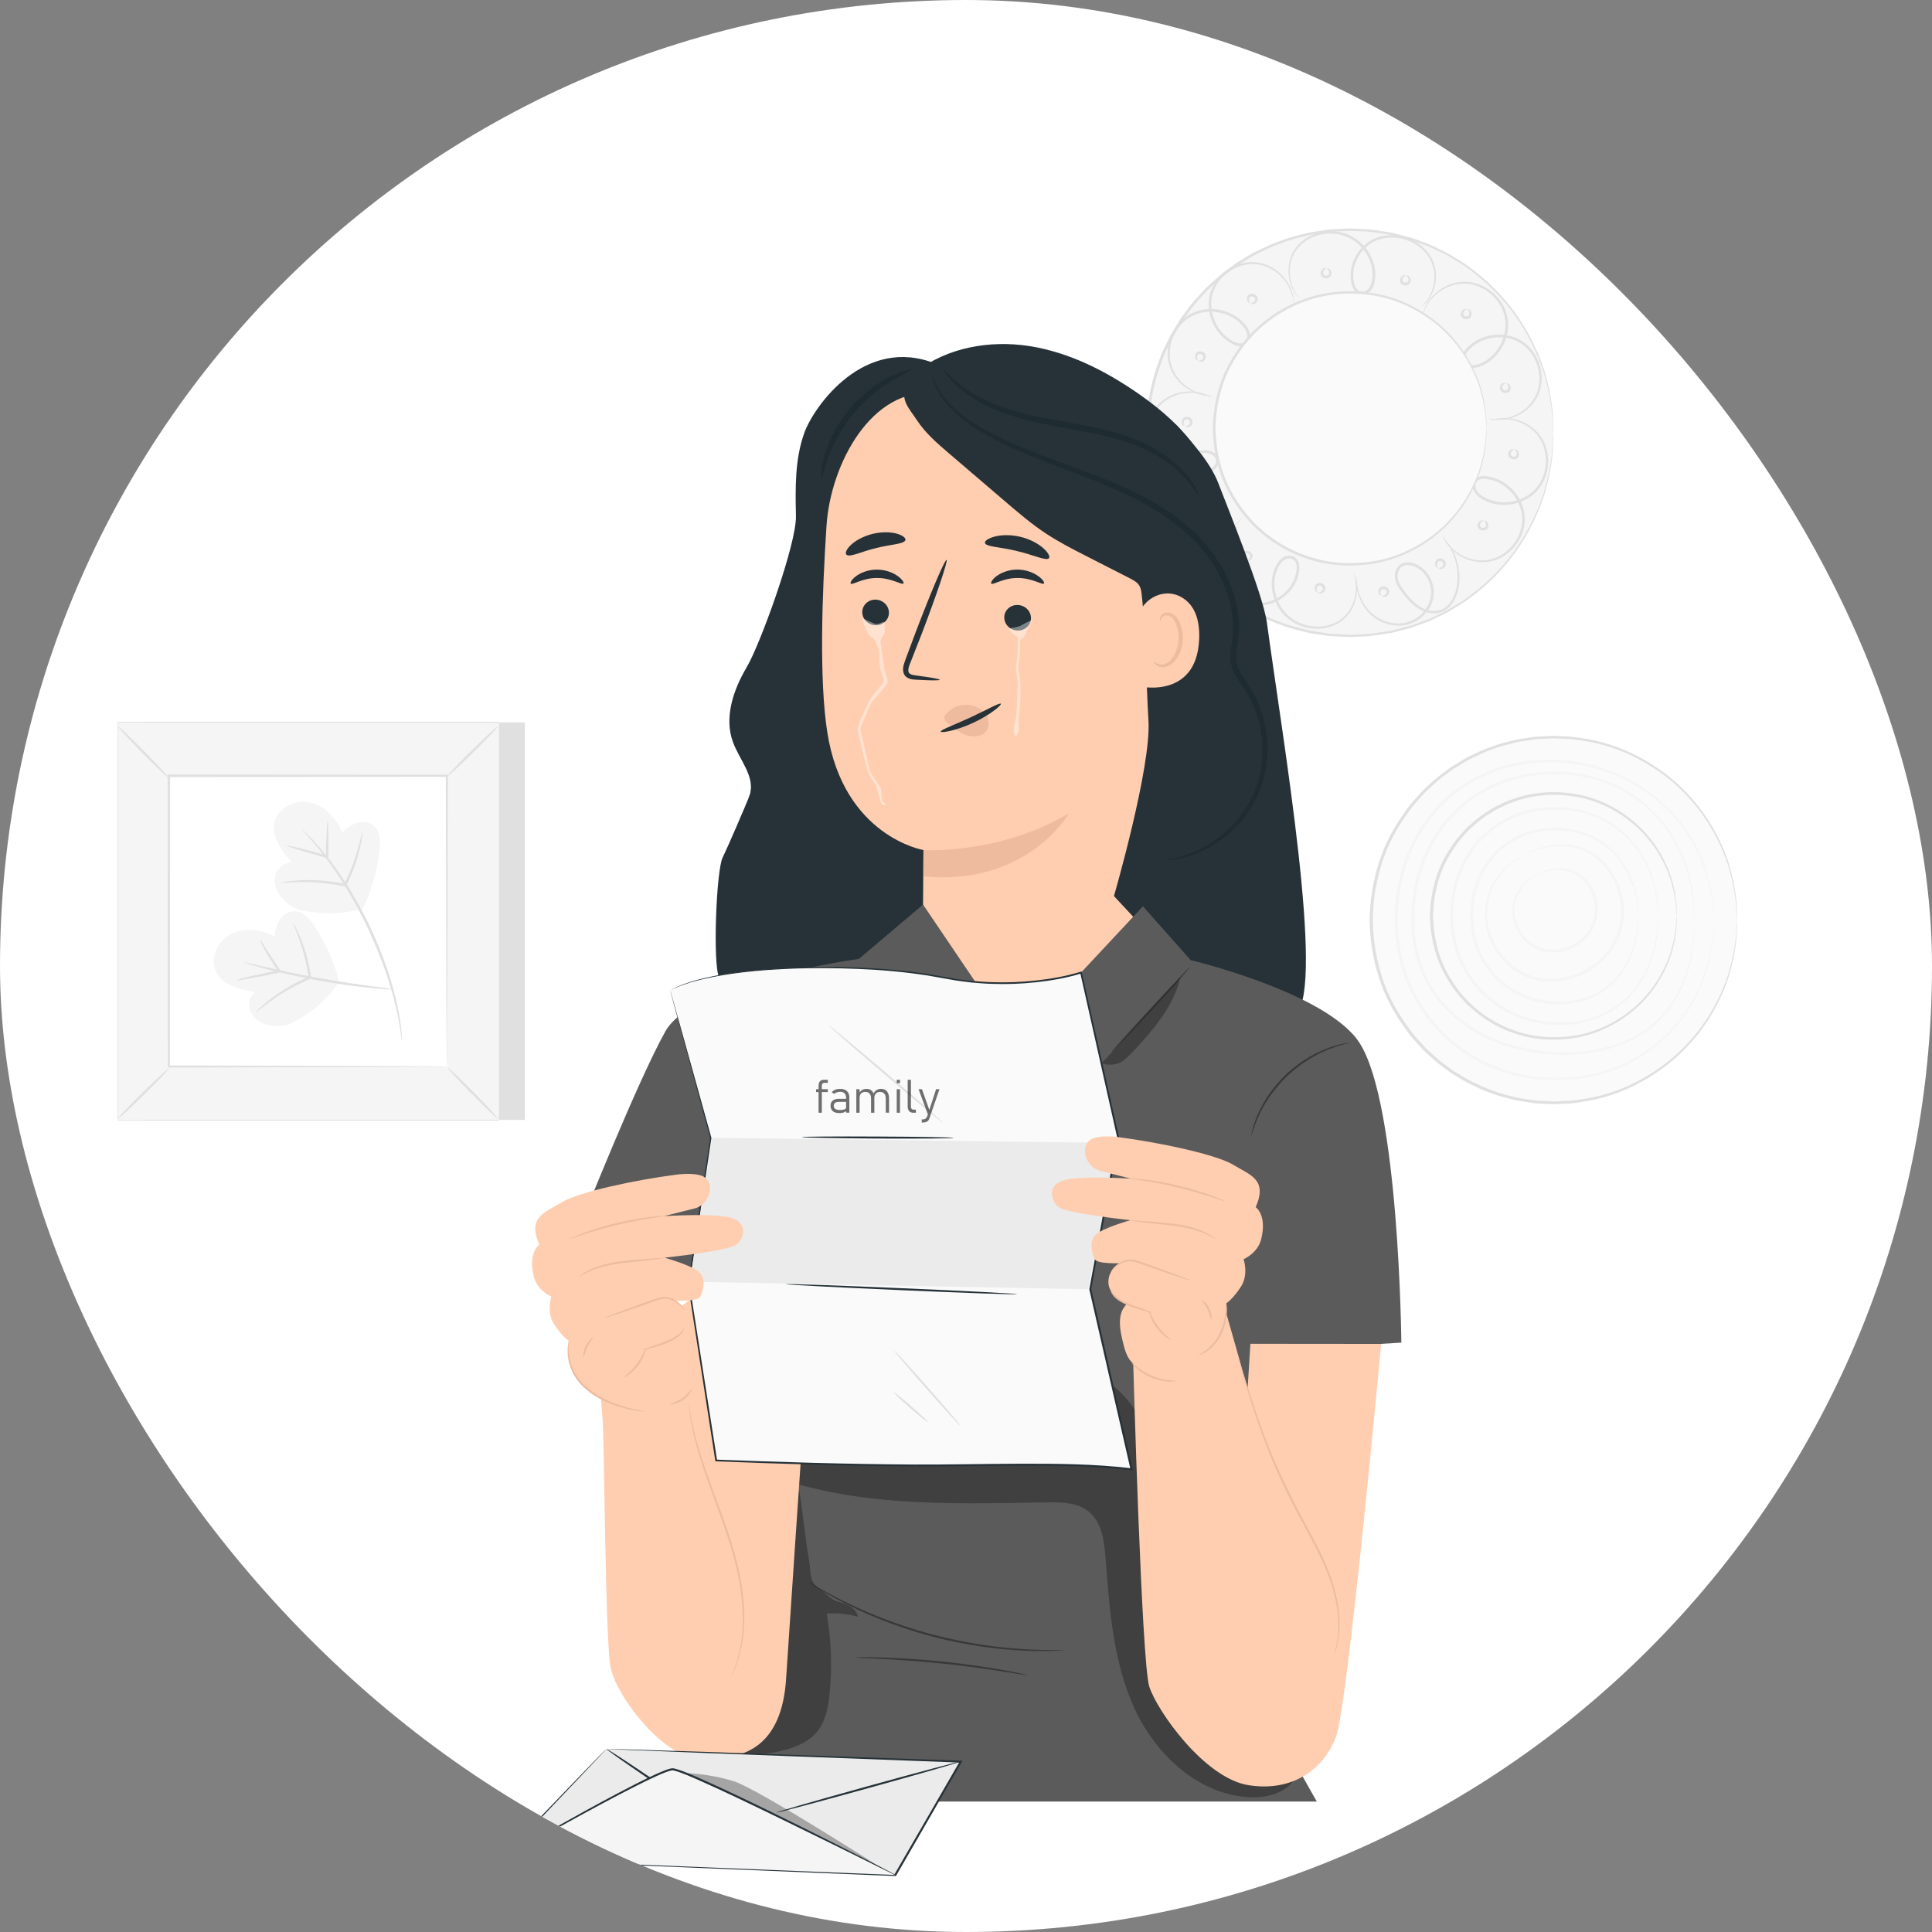 <svg width="48" height="48" viewBox="0 0 48 48" fill="none" xmlns="http://www.w3.org/2000/svg">
<rect x="0" y="0" width="48" height="48" fill="#808080" stroke="none"/>
<g clip-path="url(#clip0_1146_49388)">
<rect width="48" height="48" rx="24" fill="white"/>
<path d="M36.248 15.019C38.604 13.528 39.305 10.41 37.814 8.054C36.323 5.699 33.205 4.998 30.849 6.489C28.494 7.979 27.793 11.098 29.284 13.453C30.774 15.809 33.893 16.51 36.248 15.019Z" fill="#F5F5F5"/>
<path d="M35.939 13.034C37.26 11.714 37.26 9.572 35.939 8.252C34.618 6.931 32.477 6.931 31.156 8.252C29.835 9.572 29.835 11.714 31.156 13.034C32.477 14.355 34.618 14.355 35.939 13.034Z" fill="#E0E0E0"/>
<path d="M37.005 10.46C37.004 10.458 37.035 10.445 37.096 10.425C37.157 10.407 37.249 10.385 37.371 10.384C37.492 10.383 37.643 10.403 37.803 10.469C37.962 10.535 38.135 10.645 38.265 10.825C38.395 11.002 38.472 11.243 38.462 11.503C38.452 11.759 38.353 12.039 38.14 12.243C37.93 12.446 37.618 12.56 37.301 12.541C37.143 12.534 36.982 12.489 36.838 12.409C36.767 12.368 36.696 12.318 36.645 12.245C36.594 12.172 36.572 12.073 36.604 11.983C36.635 11.887 36.737 11.835 36.822 11.83C36.91 11.821 36.992 11.839 37.072 11.859C37.231 11.902 37.376 11.982 37.496 12.086C37.737 12.293 37.881 12.594 37.883 12.888C37.884 13.183 37.755 13.45 37.578 13.636C37.4 13.824 37.172 13.937 36.952 13.961C36.732 13.987 36.533 13.937 36.377 13.865C36.22 13.79 36.103 13.694 36.021 13.604C35.94 13.514 35.895 13.429 35.866 13.374C35.841 13.315 35.83 13.283 35.832 13.282C35.84 13.278 35.877 13.412 36.041 13.586C36.122 13.671 36.239 13.761 36.392 13.831C36.545 13.898 36.737 13.942 36.945 13.914C37.152 13.888 37.368 13.779 37.535 13.598C37.702 13.42 37.821 13.164 37.819 12.889C37.817 12.615 37.68 12.331 37.452 12.137C37.34 12.038 37.202 11.963 37.053 11.924C36.98 11.906 36.901 11.889 36.828 11.897C36.755 11.903 36.689 11.939 36.666 12.006C36.644 12.071 36.658 12.149 36.7 12.207C36.741 12.268 36.804 12.314 36.871 12.351C37.005 12.425 37.155 12.469 37.305 12.476C37.603 12.495 37.899 12.388 38.097 12.199C38.297 12.009 38.395 11.745 38.406 11.501C38.419 11.255 38.348 11.024 38.227 10.854C38.106 10.681 37.941 10.571 37.789 10.504C37.634 10.438 37.489 10.415 37.371 10.411C37.132 10.407 37.007 10.469 37.005 10.46Z" fill="#E0E0E0"/>
<path d="M35.346 7.825C35.344 7.825 35.351 7.792 35.368 7.731C35.389 7.671 35.424 7.582 35.492 7.482C35.56 7.382 35.663 7.27 35.808 7.175C35.953 7.083 36.143 7.003 36.364 6.999C36.584 6.994 36.826 7.067 37.032 7.224C37.237 7.379 37.411 7.62 37.456 7.91C37.503 8.199 37.42 8.52 37.223 8.77C37.126 8.895 36.997 9.001 36.849 9.074C36.776 9.109 36.694 9.139 36.604 9.139C36.514 9.14 36.42 9.101 36.365 9.023C36.304 8.943 36.319 8.83 36.364 8.757C36.407 8.679 36.468 8.622 36.53 8.568C36.656 8.461 36.804 8.387 36.959 8.35C37.266 8.269 37.595 8.323 37.837 8.489C38.08 8.656 38.226 8.915 38.278 9.167C38.331 9.42 38.293 9.673 38.189 9.867C38.085 10.062 37.93 10.197 37.782 10.284C37.631 10.37 37.485 10.412 37.365 10.427C37.244 10.442 37.15 10.431 37.087 10.423C37.024 10.409 36.992 10.401 36.992 10.399C36.993 10.389 37.125 10.435 37.36 10.401C37.477 10.382 37.617 10.338 37.761 10.252C37.904 10.165 38.049 10.032 38.145 9.845C38.242 9.659 38.275 9.419 38.222 9.18C38.17 8.94 38.029 8.697 37.802 8.542C37.575 8.388 37.264 8.339 36.974 8.415C36.829 8.452 36.689 8.521 36.572 8.621C36.514 8.671 36.457 8.726 36.421 8.791C36.384 8.854 36.376 8.93 36.418 8.985C36.459 9.04 36.532 9.073 36.603 9.072C36.676 9.072 36.749 9.047 36.819 9.014C36.956 8.946 37.078 8.848 37.169 8.729C37.354 8.495 37.436 8.191 37.393 7.92C37.352 7.646 37.189 7.417 36.995 7.268C36.8 7.117 36.571 7.043 36.362 7.046C36.151 7.047 35.967 7.119 35.825 7.207C35.683 7.296 35.58 7.402 35.51 7.497C35.375 7.691 35.355 7.828 35.346 7.825Z" fill="#E0E0E0"/>
<path d="M32.279 7.41C32.277 7.411 32.255 7.389 32.216 7.341C32.179 7.292 32.127 7.216 32.083 7.107C32.041 6.998 32.007 6.854 32.012 6.686C32.02 6.52 32.067 6.324 32.196 6.154C32.323 5.983 32.527 5.845 32.769 5.783C33.009 5.72 33.293 5.729 33.548 5.853C33.803 5.976 34.017 6.211 34.116 6.503C34.166 6.648 34.183 6.809 34.158 6.968C34.146 7.046 34.122 7.128 34.071 7.198C34.02 7.269 33.933 7.317 33.841 7.316C33.746 7.319 33.663 7.25 33.625 7.174C33.584 7.098 33.571 7.017 33.562 6.938C33.545 6.779 33.57 6.619 33.629 6.476C33.743 6.19 33.984 5.97 34.256 5.888C34.529 5.803 34.809 5.841 35.037 5.939C35.267 6.036 35.449 6.201 35.553 6.386C35.659 6.571 35.685 6.77 35.675 6.936C35.661 7.104 35.611 7.242 35.555 7.345C35.498 7.448 35.435 7.515 35.391 7.558C35.344 7.598 35.319 7.618 35.317 7.616C35.309 7.609 35.423 7.536 35.531 7.332C35.583 7.231 35.627 7.095 35.636 6.934C35.643 6.774 35.614 6.585 35.511 6.41C35.41 6.235 35.235 6.082 35.014 5.99C34.795 5.899 34.528 5.867 34.273 5.948C34.02 6.026 33.795 6.233 33.688 6.502C33.634 6.636 33.611 6.784 33.626 6.932C33.636 7.005 33.648 7.081 33.682 7.143C33.714 7.206 33.771 7.251 33.838 7.249C33.906 7.249 33.973 7.213 34.013 7.158C34.055 7.102 34.076 7.03 34.088 6.957C34.111 6.811 34.096 6.661 34.05 6.524C33.958 6.25 33.757 6.025 33.518 5.909C33.279 5.79 33.009 5.778 32.779 5.837C32.548 5.894 32.353 6.021 32.23 6.181C32.105 6.342 32.057 6.528 32.046 6.687C32.036 6.849 32.066 6.989 32.103 7.096C32.188 7.314 32.287 7.405 32.279 7.41Z" fill="#E0E0E0"/>
<path d="M37.61 11.167C37.61 11.176 37.573 11.18 37.547 11.222C37.517 11.263 37.526 11.337 37.599 11.344C37.672 11.355 37.698 11.286 37.678 11.239C37.663 11.192 37.629 11.179 37.63 11.169C37.629 11.16 37.683 11.155 37.722 11.217C37.738 11.247 37.75 11.292 37.728 11.341C37.706 11.391 37.645 11.419 37.59 11.411C37.534 11.405 37.482 11.363 37.473 11.31C37.463 11.258 37.486 11.217 37.509 11.192C37.563 11.14 37.615 11.159 37.61 11.167Z" fill="#E0E0E0"/>
<path d="M37.402 9.519C37.402 9.529 37.365 9.533 37.339 9.575C37.309 9.616 37.318 9.689 37.391 9.697C37.464 9.707 37.49 9.638 37.47 9.591C37.456 9.544 37.42 9.532 37.422 9.522C37.42 9.514 37.475 9.509 37.514 9.571C37.53 9.601 37.542 9.647 37.52 9.695C37.498 9.745 37.437 9.773 37.382 9.764C37.326 9.758 37.274 9.716 37.265 9.663C37.255 9.611 37.278 9.57 37.301 9.545C37.354 9.493 37.406 9.512 37.402 9.519Z" fill="#E0E0E0"/>
<path d="M36.431 7.683C36.431 7.692 36.394 7.696 36.368 7.738C36.338 7.779 36.347 7.853 36.42 7.86C36.493 7.871 36.519 7.802 36.5 7.755C36.485 7.708 36.45 7.695 36.452 7.686C36.45 7.677 36.505 7.672 36.543 7.735C36.559 7.764 36.572 7.81 36.55 7.858C36.528 7.908 36.466 7.936 36.411 7.928C36.356 7.922 36.303 7.88 36.294 7.827C36.285 7.775 36.308 7.734 36.331 7.709C36.383 7.657 36.435 7.675 36.431 7.683Z" fill="#E0E0E0"/>
<path d="M34.921 6.845C34.921 6.854 34.883 6.858 34.857 6.9C34.828 6.942 34.836 7.015 34.909 7.022C34.982 7.033 35.008 6.964 34.989 6.917C34.974 6.87 34.939 6.857 34.941 6.848C34.939 6.839 34.994 6.834 35.032 6.897C35.048 6.926 35.061 6.972 35.039 7.02C35.017 7.07 34.955 7.098 34.901 7.09C34.845 7.084 34.792 7.042 34.783 6.989C34.774 6.937 34.797 6.896 34.82 6.871C34.873 6.819 34.925 6.837 34.921 6.845Z" fill="#E0E0E0"/>
<path d="M32.95 6.669C32.95 6.679 32.913 6.683 32.887 6.725C32.857 6.765 32.866 6.839 32.938 6.847C33.011 6.857 33.037 6.788 33.018 6.741C33.004 6.694 32.968 6.682 32.97 6.672C32.968 6.663 33.023 6.659 33.061 6.721C33.078 6.751 33.09 6.797 33.068 6.845C33.046 6.895 32.985 6.923 32.93 6.914C32.874 6.908 32.821 6.866 32.813 6.813C32.803 6.761 32.826 6.72 32.849 6.695C32.903 6.642 32.955 6.661 32.95 6.669Z" fill="#E0E0E0"/>
<path d="M36.849 12.935C36.849 12.944 36.812 12.948 36.786 12.991C36.756 13.031 36.765 13.105 36.838 13.113C36.911 13.123 36.937 13.054 36.918 13.007C36.903 12.96 36.868 12.947 36.87 12.937C36.868 12.928 36.922 12.923 36.961 12.986C36.977 13.016 36.99 13.062 36.968 13.11C36.946 13.16 36.884 13.187 36.829 13.179C36.774 13.173 36.721 13.131 36.712 13.078C36.703 13.026 36.726 12.984 36.749 12.96C36.801 12.908 36.853 12.927 36.849 12.935Z" fill="#E0E0E0"/>
<path d="M30.128 9.83C30.128 9.832 30.095 9.835 30.031 9.835C29.968 9.831 29.874 9.823 29.758 9.784C29.642 9.746 29.507 9.679 29.375 9.565C29.247 9.452 29.117 9.291 29.053 9.08C28.987 8.87 28.99 8.616 29.084 8.375C29.176 8.135 29.359 7.902 29.627 7.777C29.892 7.651 30.223 7.643 30.518 7.763C30.666 7.821 30.802 7.916 30.913 8.038C30.968 8.098 31.019 8.17 31.044 8.256C31.069 8.341 31.058 8.442 30.999 8.518C30.939 8.599 30.826 8.615 30.743 8.592C30.657 8.572 30.585 8.529 30.516 8.484C30.379 8.392 30.266 8.27 30.188 8.132C30.025 7.859 29.986 7.527 30.078 7.249C30.172 6.97 30.38 6.757 30.607 6.638C30.836 6.517 31.089 6.484 31.304 6.531C31.52 6.577 31.693 6.687 31.818 6.806C31.942 6.927 32.022 7.056 32.07 7.167C32.118 7.28 32.134 7.373 32.143 7.436C32.148 7.499 32.148 7.533 32.146 7.533C32.136 7.535 32.145 7.396 32.046 7.179C31.996 7.072 31.915 6.949 31.792 6.834C31.669 6.722 31.501 6.618 31.294 6.578C31.09 6.536 30.85 6.57 30.634 6.687C30.418 6.802 30.223 7.006 30.138 7.268C30.052 7.528 30.091 7.841 30.244 8.098C30.319 8.228 30.425 8.342 30.553 8.428C30.618 8.469 30.687 8.509 30.759 8.526C30.83 8.544 30.905 8.53 30.946 8.475C30.989 8.421 31 8.342 30.979 8.273C30.958 8.203 30.914 8.139 30.863 8.082C30.76 7.969 30.632 7.88 30.493 7.825C30.216 7.712 29.901 7.717 29.654 7.834C29.402 7.949 29.227 8.168 29.137 8.395C29.046 8.624 29.039 8.866 29.099 9.065C29.157 9.267 29.278 9.424 29.401 9.537C29.526 9.649 29.657 9.717 29.767 9.758C29.991 9.839 30.129 9.821 30.128 9.83Z" fill="#E0E0E0"/>
<path d="M30.854 12.859C30.856 12.86 30.839 12.889 30.803 12.942C30.764 12.992 30.703 13.065 30.605 13.138C30.508 13.21 30.376 13.284 30.208 13.327C30.041 13.368 29.835 13.382 29.625 13.315C29.415 13.25 29.209 13.102 29.064 12.887C28.919 12.675 28.832 12.392 28.883 12.1C28.931 11.811 29.113 11.534 29.379 11.361C29.511 11.272 29.667 11.214 29.83 11.192C29.912 11.181 29.999 11.18 30.084 11.209C30.168 11.237 30.245 11.304 30.273 11.395C30.305 11.49 30.254 11.593 30.189 11.648C30.123 11.707 30.046 11.742 29.971 11.773C29.817 11.834 29.653 11.856 29.494 11.842C29.178 11.82 28.883 11.663 28.707 11.429C28.531 11.193 28.476 10.901 28.508 10.645C28.538 10.389 28.655 10.162 28.817 10.012C28.978 9.86 29.167 9.781 29.336 9.747C29.506 9.714 29.658 9.721 29.777 9.746C29.896 9.77 29.982 9.81 30.039 9.839C30.093 9.872 30.121 9.89 30.119 9.892C30.116 9.9 30.006 9.815 29.772 9.772C29.656 9.752 29.508 9.749 29.344 9.784C29.181 9.821 29 9.9 28.849 10.046C28.698 10.19 28.59 10.407 28.562 10.652C28.534 10.895 28.59 11.171 28.756 11.391C28.921 11.61 29.2 11.757 29.499 11.777C29.648 11.79 29.803 11.769 29.946 11.712C30.017 11.683 30.089 11.65 30.142 11.599C30.198 11.551 30.23 11.482 30.208 11.416C30.188 11.35 30.129 11.296 30.061 11.274C29.992 11.25 29.914 11.25 29.838 11.26C29.685 11.28 29.54 11.334 29.415 11.417C29.163 11.579 28.989 11.842 28.943 12.111C28.894 12.383 28.974 12.653 29.11 12.856C29.247 13.062 29.441 13.205 29.639 13.27C29.839 13.337 30.036 13.327 30.199 13.291C30.362 13.253 30.493 13.185 30.59 13.117C30.784 12.976 30.847 12.852 30.854 12.859Z" fill="#E0E0E0"/>
<path d="M33.626 14.236C33.628 14.235 33.642 14.264 33.664 14.321C33.684 14.38 33.709 14.468 33.714 14.585C33.72 14.702 33.707 14.848 33.647 15.006C33.587 15.16 33.479 15.33 33.301 15.451C33.126 15.572 32.889 15.636 32.64 15.618C32.392 15.601 32.127 15.501 31.925 15.301C31.723 15.104 31.596 14.812 31.596 14.504C31.596 14.35 31.631 14.193 31.706 14.05C31.742 13.98 31.791 13.909 31.863 13.86C31.933 13.81 32.031 13.792 32.117 13.822C32.208 13.85 32.265 13.942 32.276 14.025C32.291 14.111 32.276 14.192 32.261 14.269C32.225 14.426 32.151 14.569 32.049 14.685C31.848 14.919 31.549 15.051 31.266 15.041C30.981 15.034 30.727 14.908 30.543 14.743C30.356 14.576 30.236 14.363 30.198 14.153C30.157 13.943 30.195 13.747 30.258 13.592C30.325 13.438 30.417 13.323 30.503 13.244C30.59 13.164 30.672 13.121 30.727 13.094C30.783 13.071 30.814 13.061 30.815 13.064C30.82 13.072 30.688 13.105 30.521 13.263C30.44 13.343 30.354 13.457 30.294 13.607C30.236 13.757 30.203 13.945 30.245 14.144C30.284 14.341 30.4 14.543 30.58 14.7C30.758 14.857 31.001 14.973 31.267 14.979C31.532 14.986 31.812 14.862 31.999 14.642C32.094 14.533 32.163 14.399 32.196 14.255C32.21 14.183 32.222 14.107 32.21 14.037C32.199 13.967 32.16 13.906 32.096 13.886C32.032 13.864 31.957 13.877 31.901 13.917C31.843 13.956 31.799 14.018 31.765 14.083C31.696 14.214 31.663 14.361 31.663 14.505C31.661 14.794 31.781 15.072 31.969 15.259C32.157 15.448 32.409 15.546 32.645 15.564C32.882 15.585 33.108 15.526 33.276 15.414C33.444 15.301 33.551 15.142 33.612 14.993C33.673 14.843 33.69 14.701 33.689 14.587C33.682 14.356 33.616 14.238 33.626 14.236Z" fill="#E0E0E0"/>
<path d="M29.782 8.967C29.784 8.958 29.821 8.966 29.859 8.935C29.901 8.906 29.916 8.834 29.85 8.803C29.784 8.77 29.737 8.827 29.74 8.877C29.739 8.926 29.768 8.95 29.763 8.959C29.762 8.967 29.709 8.955 29.693 8.883C29.686 8.849 29.69 8.802 29.727 8.764C29.763 8.723 29.83 8.718 29.88 8.743C29.931 8.766 29.968 8.822 29.959 8.876C29.951 8.929 29.916 8.961 29.886 8.976C29.819 9.008 29.776 8.973 29.782 8.967Z" fill="#E0E0E0"/>
<path d="M29.45 10.594C29.453 10.584 29.49 10.592 29.528 10.561C29.569 10.532 29.585 10.46 29.519 10.429C29.453 10.396 29.406 10.453 29.409 10.503C29.408 10.552 29.437 10.576 29.432 10.585C29.431 10.594 29.378 10.581 29.362 10.509C29.355 10.475 29.359 10.428 29.396 10.39C29.432 10.35 29.499 10.344 29.549 10.369C29.6 10.392 29.637 10.448 29.628 10.502C29.62 10.555 29.585 10.587 29.555 10.602C29.488 10.634 29.445 10.599 29.45 10.594Z" fill="#E0E0E0"/>
<path d="M29.78 12.644C29.783 12.634 29.82 12.643 29.858 12.611C29.899 12.583 29.915 12.511 29.849 12.48C29.783 12.446 29.736 12.504 29.739 12.554C29.738 12.603 29.767 12.627 29.762 12.635C29.761 12.644 29.707 12.632 29.692 12.559C29.685 12.526 29.689 12.479 29.726 12.441C29.762 12.4 29.829 12.394 29.879 12.419C29.93 12.442 29.967 12.499 29.958 12.553C29.95 12.606 29.915 12.637 29.885 12.653C29.817 12.684 29.774 12.651 29.78 12.644Z" fill="#E0E0E0"/>
<path d="M30.943 13.923C30.945 13.913 30.982 13.922 31.02 13.89C31.062 13.861 31.077 13.789 31.011 13.759C30.945 13.725 30.898 13.783 30.901 13.833C30.9 13.882 30.929 13.905 30.924 13.914C30.923 13.923 30.87 13.91 30.854 13.838C30.848 13.805 30.851 13.758 30.888 13.719C30.924 13.679 30.992 13.673 31.041 13.698C31.092 13.721 31.129 13.778 31.12 13.832C31.113 13.884 31.077 13.916 31.047 13.931C30.98 13.963 30.937 13.93 30.943 13.923Z" fill="#E0E0E0"/>
<path d="M32.752 14.723C32.755 14.713 32.791 14.722 32.83 14.69C32.871 14.661 32.887 14.589 32.82 14.558C32.755 14.525 32.708 14.582 32.711 14.632C32.71 14.681 32.739 14.705 32.734 14.714C32.733 14.723 32.679 14.71 32.664 14.638C32.657 14.604 32.661 14.557 32.697 14.519C32.734 14.479 32.801 14.473 32.851 14.498C32.902 14.521 32.938 14.578 32.93 14.631C32.922 14.684 32.887 14.716 32.857 14.731C32.789 14.763 32.746 14.728 32.752 14.723Z" fill="#E0E0E0"/>
<path d="M34.338 14.806C34.341 14.796 34.377 14.805 34.416 14.773C34.457 14.745 34.472 14.673 34.406 14.642C34.341 14.608 34.294 14.666 34.297 14.716C34.296 14.765 34.325 14.789 34.32 14.797C34.319 14.806 34.265 14.793 34.25 14.722C34.243 14.688 34.247 14.641 34.283 14.602C34.32 14.562 34.387 14.556 34.437 14.581C34.488 14.604 34.524 14.661 34.516 14.715C34.508 14.768 34.472 14.799 34.443 14.815C34.375 14.846 34.331 14.812 34.338 14.806Z" fill="#E0E0E0"/>
<path d="M35.744 14.114C35.747 14.104 35.784 14.113 35.822 14.081C35.863 14.052 35.879 13.98 35.812 13.95C35.747 13.916 35.7 13.974 35.703 14.024C35.702 14.073 35.731 14.097 35.726 14.105C35.725 14.114 35.671 14.101 35.656 14.029C35.649 13.996 35.653 13.949 35.69 13.91C35.726 13.87 35.793 13.864 35.843 13.889C35.894 13.912 35.931 13.969 35.922 14.023C35.914 14.075 35.879 14.107 35.849 14.123C35.781 14.154 35.738 14.12 35.744 14.114Z" fill="#E0E0E0"/>
<path d="M31.07 7.537C31.073 7.527 31.11 7.536 31.148 7.504C31.19 7.475 31.205 7.403 31.139 7.373C31.073 7.339 31.026 7.397 31.029 7.447C31.028 7.496 31.057 7.52 31.052 7.528C31.051 7.537 30.998 7.524 30.982 7.452C30.976 7.419 30.979 7.372 31.016 7.333C31.052 7.293 31.119 7.287 31.169 7.312C31.22 7.335 31.257 7.392 31.248 7.446C31.24 7.498 31.205 7.53 31.175 7.545C31.107 7.577 31.064 7.543 31.07 7.537Z" fill="#E0E0E0"/>
<path d="M35.879 13.387C35.88 13.385 35.901 13.406 35.937 13.447C35.972 13.489 36.023 13.552 36.074 13.643C36.176 13.822 36.291 14.121 36.252 14.5C36.23 14.684 36.177 14.897 36.022 15.067C35.945 15.151 35.834 15.214 35.712 15.23C35.59 15.248 35.464 15.226 35.347 15.176C35.11 15.07 34.937 14.861 34.779 14.645C34.703 14.534 34.635 14.392 34.661 14.241C34.674 14.168 34.706 14.092 34.768 14.041C34.829 13.989 34.911 13.968 34.987 13.971C35.141 13.976 35.277 14.053 35.381 14.15C35.484 14.251 35.558 14.378 35.593 14.512C35.631 14.646 35.631 14.788 35.595 14.917C35.559 15.046 35.491 15.161 35.404 15.254C35.233 15.442 34.992 15.543 34.768 15.544C34.542 15.549 34.338 15.474 34.181 15.37C34.023 15.264 33.912 15.127 33.841 14.996C33.769 14.864 33.733 14.74 33.714 14.637C33.694 14.534 33.693 14.453 33.694 14.398C33.696 14.343 33.699 14.314 33.701 14.314C33.71 14.314 33.694 14.431 33.739 14.631C33.762 14.731 33.8 14.851 33.873 14.977C33.945 15.102 34.054 15.231 34.206 15.329C34.357 15.427 34.553 15.495 34.765 15.489C34.976 15.485 35.198 15.389 35.357 15.212C35.518 15.04 35.604 14.778 35.529 14.53C35.496 14.407 35.427 14.29 35.334 14.199C35.239 14.111 35.115 14.043 34.984 14.039C34.919 14.037 34.856 14.054 34.81 14.094C34.764 14.132 34.736 14.192 34.726 14.253C34.703 14.379 34.76 14.503 34.832 14.609C34.984 14.82 35.153 15.024 35.37 15.12C35.477 15.167 35.593 15.188 35.702 15.174C35.81 15.159 35.907 15.105 35.979 15.031C36.123 14.877 36.179 14.674 36.203 14.497C36.247 14.132 36.142 13.837 36.049 13.658C35.956 13.473 35.873 13.392 35.879 13.387Z" fill="#E0E0E0"/>
<path d="M38.596 10.752C38.596 10.752 38.592 10.724 38.588 10.67C38.584 10.614 38.579 10.534 38.573 10.43C38.57 10.377 38.566 10.319 38.562 10.254C38.555 10.189 38.541 10.119 38.531 10.043C38.518 9.967 38.505 9.884 38.491 9.797C38.48 9.708 38.448 9.619 38.425 9.521C38.336 9.131 38.153 8.671 37.866 8.183C37.576 7.697 37.158 7.188 36.587 6.757C36.515 6.704 36.443 6.65 36.37 6.596C36.295 6.546 36.214 6.5 36.134 6.451C36.054 6.405 35.976 6.349 35.889 6.31C35.803 6.269 35.717 6.227 35.628 6.185C35.584 6.164 35.54 6.143 35.496 6.123C35.45 6.106 35.403 6.089 35.357 6.072C35.264 6.038 35.169 6.004 35.075 5.969C34.978 5.938 34.878 5.917 34.779 5.89C34.678 5.867 34.58 5.833 34.475 5.821C34.268 5.792 34.058 5.749 33.841 5.748C33.732 5.745 33.624 5.734 33.514 5.736C33.404 5.742 33.293 5.747 33.181 5.753C33.126 5.757 33.069 5.757 33.013 5.764L32.846 5.79C32.735 5.808 32.621 5.821 32.508 5.844C32.287 5.905 32.057 5.95 31.839 6.041C31.615 6.113 31.402 6.225 31.186 6.329C31.08 6.387 30.978 6.454 30.873 6.515C30.823 6.548 30.767 6.576 30.719 6.613L30.571 6.724C30.368 6.864 30.189 7.039 30.002 7.208C29.833 7.394 29.656 7.577 29.51 7.788L29.395 7.943L29.294 8.108L29.194 8.274C29.158 8.329 29.126 8.386 29.1 8.445C29.044 8.562 28.987 8.68 28.93 8.798C28.885 8.921 28.84 9.045 28.794 9.17C28.631 9.673 28.543 10.208 28.535 10.752C28.542 11.296 28.63 11.831 28.793 12.334C28.838 12.458 28.884 12.582 28.93 12.706C28.986 12.824 29.044 12.942 29.099 13.059L29.143 13.146L29.194 13.23L29.294 13.396L29.395 13.561L29.51 13.715C29.656 13.928 29.833 14.11 30.002 14.297C30.188 14.466 30.367 14.641 30.571 14.781L30.719 14.891C30.768 14.929 30.823 14.957 30.873 14.989C30.978 15.052 31.08 15.119 31.186 15.176C31.403 15.28 31.615 15.392 31.839 15.464C32.057 15.555 32.287 15.6 32.508 15.66C32.621 15.683 32.734 15.697 32.846 15.715L33.013 15.741C33.069 15.749 33.126 15.748 33.181 15.752C33.293 15.757 33.404 15.763 33.514 15.769C33.623 15.771 33.732 15.76 33.841 15.756C34.058 15.755 34.268 15.712 34.475 15.683C34.58 15.673 34.679 15.637 34.779 15.614C34.878 15.587 34.978 15.567 35.075 15.536C35.169 15.501 35.264 15.466 35.357 15.433C35.404 15.416 35.45 15.399 35.496 15.382C35.54 15.361 35.584 15.34 35.628 15.32C35.716 15.277 35.803 15.236 35.889 15.195C35.977 15.155 36.054 15.1 36.134 15.053C36.214 15.004 36.295 14.958 36.37 14.908C36.443 14.853 36.516 14.799 36.587 14.746C37.158 14.315 37.575 13.808 37.865 13.321C38.153 12.832 38.336 12.372 38.424 11.983C38.447 11.886 38.48 11.795 38.49 11.707C38.505 11.62 38.517 11.538 38.529 11.461C38.541 11.386 38.554 11.315 38.561 11.25C38.565 11.186 38.569 11.126 38.572 11.073C38.578 10.97 38.583 10.89 38.587 10.835C38.592 10.78 38.596 10.752 38.596 10.752C38.596 10.752 38.597 10.78 38.595 10.834C38.593 10.89 38.59 10.97 38.586 11.073C38.584 11.126 38.581 11.186 38.578 11.251C38.573 11.316 38.56 11.386 38.55 11.463C38.538 11.54 38.527 11.623 38.513 11.71C38.504 11.799 38.472 11.889 38.45 11.987C38.364 12.38 38.185 12.846 37.898 13.339C37.609 13.831 37.189 14.345 36.616 14.783C36.544 14.837 36.471 14.891 36.397 14.947C36.321 14.998 36.24 15.044 36.159 15.094C36.078 15.141 36 15.198 35.913 15.238C35.826 15.28 35.738 15.322 35.65 15.366C35.605 15.387 35.56 15.408 35.516 15.43C35.469 15.447 35.423 15.464 35.376 15.482C35.282 15.516 35.187 15.552 35.091 15.586C34.994 15.619 34.892 15.64 34.792 15.667C34.691 15.69 34.591 15.727 34.485 15.737C34.276 15.768 34.064 15.811 33.844 15.813C33.734 15.817 33.624 15.828 33.513 15.826C33.401 15.821 33.29 15.816 33.176 15.81C33.12 15.806 33.063 15.806 33.007 15.8L32.838 15.774C32.724 15.755 32.609 15.742 32.496 15.719C32.271 15.659 32.039 15.613 31.818 15.521C31.59 15.448 31.376 15.337 31.155 15.231C31.047 15.174 30.945 15.105 30.838 15.043C30.786 15.009 30.73 14.982 30.68 14.944L30.531 14.833C30.324 14.692 30.143 14.514 29.954 14.343C29.783 14.154 29.603 13.969 29.456 13.755L29.338 13.598L29.236 13.431L29.133 13.263L29.082 13.179L29.039 13.089C28.981 12.97 28.924 12.851 28.866 12.731C28.82 12.607 28.774 12.481 28.728 12.355C28.562 11.845 28.473 11.303 28.466 10.751C28.474 10.2 28.563 9.658 28.728 9.148C28.774 9.022 28.82 8.896 28.866 8.771C28.924 8.651 28.981 8.532 29.039 8.413C29.066 8.353 29.099 8.295 29.134 8.241L29.237 8.073L29.339 7.905L29.456 7.749C29.604 7.535 29.784 7.35 29.955 7.161C30.144 6.99 30.325 6.813 30.532 6.671L30.681 6.56C30.731 6.522 30.786 6.493 30.839 6.461C30.945 6.397 31.048 6.33 31.156 6.273C31.377 6.167 31.591 6.055 31.819 5.983C32.04 5.89 32.272 5.845 32.497 5.785C32.61 5.762 32.725 5.748 32.839 5.73L33.008 5.704C33.064 5.697 33.121 5.697 33.178 5.694C33.291 5.688 33.402 5.682 33.514 5.677C33.625 5.675 33.735 5.687 33.845 5.691C34.065 5.693 34.277 5.736 34.486 5.767C34.592 5.778 34.691 5.814 34.793 5.837C34.894 5.865 34.995 5.886 35.092 5.917C35.188 5.953 35.283 5.987 35.377 6.022C35.424 6.039 35.471 6.057 35.517 6.074C35.562 6.095 35.606 6.117 35.651 6.138C35.739 6.181 35.827 6.224 35.913 6.266C36.001 6.306 36.079 6.363 36.16 6.41C36.24 6.46 36.322 6.506 36.398 6.557C36.472 6.612 36.545 6.667 36.617 6.721C37.19 7.159 37.61 7.673 37.899 8.165C38.186 8.658 38.365 9.124 38.451 9.516C38.473 9.614 38.505 9.705 38.514 9.794C38.527 9.882 38.539 9.965 38.551 10.04C38.561 10.117 38.574 10.187 38.579 10.253C38.582 10.318 38.584 10.377 38.587 10.43C38.591 10.534 38.594 10.614 38.596 10.67C38.597 10.724 38.596 10.752 38.596 10.752Z" fill="#E0E0E0"/>
<path d="M35.939 13.034C37.26 11.714 37.26 9.572 35.939 8.251C34.618 6.931 32.477 6.931 31.156 8.251C29.835 9.572 29.835 11.714 31.156 13.034C32.477 14.355 34.618 14.355 35.939 13.034Z" fill="#FAFAFA"/>
<path d="M36.931 10.642C36.93 10.642 36.928 10.624 36.925 10.588C36.922 10.548 36.918 10.495 36.913 10.427C36.911 10.392 36.908 10.352 36.906 10.309C36.901 10.266 36.891 10.219 36.883 10.168C36.867 10.066 36.852 9.948 36.812 9.82C36.752 9.559 36.63 9.251 36.437 8.925C36.242 8.6 35.962 8.261 35.581 7.973C35.201 7.688 34.722 7.446 34.168 7.348C33.619 7.254 32.998 7.271 32.407 7.495C32.256 7.543 32.115 7.618 31.97 7.688C31.833 7.771 31.688 7.848 31.559 7.952C31.423 8.045 31.304 8.162 31.179 8.275C31.067 8.4 30.948 8.522 30.851 8.663C30.651 8.939 30.477 9.248 30.372 9.585C30.262 9.921 30.204 10.278 30.199 10.641C30.204 11.005 30.262 11.362 30.372 11.698C30.477 12.036 30.651 12.345 30.851 12.621C30.948 12.762 31.066 12.885 31.179 13.01C31.304 13.122 31.423 13.239 31.559 13.333C31.687 13.438 31.832 13.514 31.97 13.597C32.115 13.667 32.257 13.741 32.407 13.789C32.998 14.014 33.619 14.031 34.168 13.937C34.721 13.839 35.201 13.597 35.581 13.312C35.962 13.024 36.242 12.685 36.437 12.36C36.63 12.033 36.753 11.725 36.812 11.465C36.852 11.336 36.867 11.218 36.883 11.117C36.891 11.066 36.901 11.019 36.906 10.976C36.908 10.932 36.911 10.893 36.913 10.857C36.918 10.789 36.922 10.736 36.925 10.697C36.927 10.662 36.929 10.642 36.931 10.642C36.932 10.642 36.931 10.661 36.931 10.697C36.931 10.736 36.929 10.79 36.927 10.858C36.926 10.894 36.924 10.934 36.922 10.977C36.918 11.021 36.91 11.069 36.903 11.12C36.888 11.222 36.875 11.341 36.837 11.472C36.781 11.736 36.661 12.048 36.469 12.38C36.275 12.71 35.995 13.056 35.61 13.351C35.226 13.642 34.74 13.891 34.178 13.993C33.62 14.092 32.989 14.076 32.386 13.849C32.232 13.8 32.088 13.725 31.941 13.654C31.8 13.569 31.652 13.492 31.521 13.386C31.382 13.291 31.261 13.172 31.133 13.058C31.018 12.931 30.897 12.806 30.798 12.662C30.595 12.38 30.417 12.066 30.309 11.721C30.198 11.379 30.138 11.014 30.133 10.643C30.138 10.273 30.198 9.909 30.309 9.565C30.417 9.221 30.595 8.907 30.798 8.624C30.897 8.48 31.018 8.356 31.133 8.229C31.261 8.115 31.382 7.996 31.521 7.901C31.651 7.795 31.799 7.716 31.941 7.633C32.088 7.562 32.233 7.487 32.386 7.438C32.989 7.211 33.62 7.196 34.178 7.294C34.741 7.396 35.227 7.644 35.61 7.936C35.995 8.231 36.276 8.576 36.469 8.907C36.661 9.239 36.781 9.551 36.837 9.815C36.875 9.944 36.888 10.065 36.903 10.167C36.91 10.219 36.918 10.266 36.922 10.309C36.924 10.352 36.925 10.393 36.927 10.428C36.929 10.496 36.931 10.55 36.931 10.59C36.931 10.624 36.931 10.642 36.931 10.642Z" fill="#E0E0E0"/>
<path d="M41.827 26.071C43.602 24.296 43.602 21.417 41.827 19.642C40.052 17.867 37.174 17.867 35.399 19.642C33.624 21.417 33.624 24.296 35.399 26.071C37.174 27.846 40.052 27.846 41.827 26.071Z" fill="#FAFAFA"/>
<path d="M43.159 22.857C43.159 22.857 43.155 22.832 43.151 22.783C43.147 22.731 43.143 22.66 43.137 22.567C43.134 22.519 43.131 22.466 43.127 22.408C43.12 22.35 43.108 22.287 43.098 22.218C43.076 22.081 43.056 21.923 43.003 21.75C42.923 21.399 42.759 20.985 42.499 20.546C42.238 20.108 41.861 19.652 41.348 19.264C40.837 18.88 40.191 18.554 39.447 18.422C39.261 18.396 39.072 18.356 38.876 18.355C38.779 18.352 38.681 18.343 38.583 18.344C38.484 18.349 38.384 18.354 38.284 18.359C38.234 18.363 38.183 18.362 38.133 18.369L37.983 18.392C37.882 18.408 37.78 18.421 37.679 18.441C37.48 18.495 37.274 18.536 37.077 18.617C36.875 18.683 36.685 18.782 36.489 18.876C36.394 18.927 36.303 18.988 36.208 19.044C36.111 19.097 36.023 19.164 35.936 19.231C35.752 19.357 35.592 19.514 35.424 19.666C35.273 19.834 35.113 19.998 34.983 20.189C34.714 20.561 34.48 20.976 34.338 21.431C34.191 21.883 34.112 22.364 34.106 22.854C34.113 23.343 34.191 23.824 34.338 24.276C34.48 24.733 34.715 25.146 34.983 25.519C35.113 25.71 35.273 25.874 35.424 26.042C35.592 26.194 35.752 26.351 35.936 26.477C36.024 26.544 36.111 26.611 36.208 26.664C36.302 26.72 36.393 26.78 36.489 26.832C36.685 26.926 36.875 27.026 37.077 27.091C37.273 27.173 37.48 27.214 37.679 27.268C37.78 27.289 37.883 27.3 37.983 27.317L38.133 27.34C38.183 27.347 38.234 27.347 38.284 27.349C38.384 27.354 38.484 27.36 38.583 27.365C38.681 27.367 38.779 27.357 38.877 27.353C39.073 27.352 39.261 27.314 39.449 27.287C40.193 27.156 40.839 26.828 41.349 26.444C41.862 26.056 42.239 25.599 42.5 25.163C42.76 24.724 42.924 24.309 43.004 23.959C43.057 23.786 43.077 23.628 43.099 23.49C43.11 23.422 43.122 23.359 43.128 23.3C43.132 23.242 43.135 23.189 43.138 23.142C43.145 23.05 43.149 22.978 43.152 22.926C43.155 22.882 43.159 22.857 43.159 22.857C43.159 22.857 43.16 22.882 43.159 22.931C43.157 22.983 43.155 23.055 43.151 23.147C43.149 23.195 43.147 23.247 43.145 23.306C43.14 23.364 43.128 23.428 43.119 23.497C43.099 23.635 43.08 23.796 43.029 23.969C42.953 24.324 42.791 24.742 42.533 25.188C42.273 25.631 41.895 26.095 41.378 26.49C40.863 26.881 40.211 27.215 39.456 27.351C39.267 27.379 39.076 27.419 38.877 27.421C38.778 27.424 38.679 27.434 38.579 27.433C38.479 27.428 38.377 27.423 38.275 27.419C38.224 27.415 38.174 27.416 38.123 27.409L37.97 27.386C37.868 27.37 37.765 27.357 37.662 27.337C37.459 27.282 37.25 27.242 37.05 27.159C36.845 27.094 36.651 26.993 36.452 26.898C36.355 26.846 36.262 26.785 36.166 26.728C36.068 26.674 35.979 26.607 35.89 26.538C35.703 26.411 35.54 26.251 35.369 26.097C35.215 25.927 35.053 25.76 34.92 25.566C34.647 25.188 34.408 24.766 34.264 24.303C34.115 23.844 34.034 23.354 34.028 22.857C34.035 22.359 34.116 21.871 34.265 21.411C34.41 20.948 34.648 20.528 34.921 20.148C35.055 19.956 35.216 19.788 35.37 19.618C35.541 19.464 35.705 19.305 35.891 19.177C35.98 19.109 36.07 19.042 36.167 18.987C36.263 18.93 36.356 18.87 36.452 18.817C36.651 18.722 36.845 18.621 37.05 18.556C37.25 18.473 37.459 18.432 37.662 18.378C37.765 18.357 37.868 18.346 37.97 18.329L38.123 18.306C38.174 18.3 38.224 18.3 38.275 18.297C38.377 18.292 38.478 18.287 38.579 18.282C38.679 18.281 38.778 18.291 38.877 18.295C39.075 18.297 39.267 18.336 39.456 18.364C40.211 18.5 40.863 18.834 41.378 19.225C41.895 19.62 42.273 20.084 42.533 20.527C42.791 20.972 42.953 21.391 43.029 21.745C43.08 21.92 43.098 22.08 43.119 22.217C43.128 22.287 43.139 22.35 43.145 22.408C43.146 22.467 43.149 22.52 43.151 22.568C43.154 22.661 43.157 22.733 43.159 22.785C43.16 22.832 43.159 22.857 43.159 22.857Z" fill="#E0E0E0"/>
<path d="M39.758 25.581C41.317 24.95 42.069 23.174 41.438 21.614C40.806 20.055 39.03 19.303 37.471 19.934C35.911 20.566 35.159 22.342 35.791 23.901C36.422 25.46 38.199 26.213 39.758 25.581Z" fill="#FAFAFA"/>
<path d="M41.658 22.758C41.657 22.758 41.654 22.741 41.651 22.709C41.648 22.672 41.645 22.624 41.641 22.565C41.639 22.533 41.636 22.498 41.634 22.458C41.629 22.419 41.62 22.378 41.614 22.331C41.598 22.24 41.585 22.134 41.549 22.018C41.495 21.784 41.384 21.507 41.211 21.214C41.035 20.922 40.783 20.617 40.44 20.359C40.098 20.102 39.667 19.884 39.17 19.797C38.675 19.713 38.118 19.728 37.587 19.93C37.452 19.974 37.325 20.041 37.195 20.103C37.071 20.178 36.941 20.247 36.826 20.34C36.704 20.425 36.597 20.53 36.484 20.63C36.384 20.743 36.277 20.852 36.19 20.98C36.01 21.228 35.855 21.505 35.76 21.809C35.662 22.112 35.609 22.432 35.604 22.759C35.609 23.085 35.661 23.406 35.759 23.708C35.853 24.012 36.009 24.289 36.189 24.538C36.276 24.665 36.383 24.775 36.483 24.887C36.596 24.988 36.702 25.093 36.825 25.178C36.941 25.272 37.071 25.34 37.194 25.415C37.325 25.477 37.451 25.545 37.587 25.588C38.117 25.789 38.675 25.806 39.169 25.721C39.666 25.634 40.097 25.416 40.439 25.16C40.781 24.901 41.034 24.596 41.21 24.304C41.383 24.012 41.494 23.734 41.548 23.5C41.584 23.385 41.598 23.278 41.613 23.187C41.631 23.096 41.637 23.017 41.64 22.954C41.645 22.893 41.648 22.846 41.65 22.81C41.655 22.775 41.657 22.758 41.658 22.758C41.659 22.758 41.66 22.774 41.659 22.807C41.658 22.843 41.657 22.891 41.655 22.952C41.655 23.016 41.65 23.095 41.635 23.187C41.622 23.279 41.61 23.387 41.576 23.504C41.525 23.742 41.418 24.023 41.245 24.323C41.07 24.62 40.818 24.933 40.47 25.198C40.125 25.461 39.686 25.686 39.179 25.779C38.675 25.868 38.106 25.855 37.562 25.649C37.423 25.605 37.293 25.538 37.159 25.474C37.033 25.398 36.899 25.327 36.781 25.232C36.655 25.146 36.546 25.039 36.431 24.935C36.327 24.821 36.218 24.708 36.128 24.578C35.945 24.323 35.784 24.04 35.687 23.728C35.586 23.419 35.532 23.09 35.527 22.755C35.532 22.421 35.586 22.091 35.687 21.782C35.784 21.471 35.944 21.188 36.128 20.934C36.218 20.804 36.327 20.692 36.431 20.577C36.546 20.473 36.655 20.365 36.781 20.28C36.899 20.185 37.033 20.114 37.159 20.038C37.293 19.974 37.423 19.907 37.562 19.862C38.105 19.658 38.675 19.644 39.178 19.733C39.685 19.825 40.124 20.05 40.469 20.313C40.816 20.578 41.069 20.89 41.244 21.188C41.417 21.488 41.525 21.769 41.575 22.007C41.609 22.124 41.621 22.232 41.634 22.325C41.64 22.371 41.647 22.414 41.65 22.453C41.651 22.493 41.653 22.528 41.654 22.561C41.656 22.621 41.657 22.669 41.658 22.706C41.66 22.741 41.66 22.758 41.658 22.758Z" fill="#E0E0E0"/>
<path d="M42.1 22.857C42.099 22.857 42.096 22.837 42.093 22.799C42.09 22.758 42.087 22.702 42.083 22.631C42.078 22.557 42.076 22.466 42.058 22.359C42.039 22.253 42.033 22.128 41.996 21.993C41.981 21.924 41.964 21.852 41.946 21.777C41.926 21.702 41.897 21.625 41.872 21.544C41.859 21.504 41.846 21.463 41.832 21.421C41.815 21.38 41.797 21.338 41.778 21.296C41.739 21.212 41.709 21.12 41.657 21.035C41.477 20.683 41.207 20.309 40.82 19.992C40.436 19.675 39.936 19.422 39.361 19.303C38.786 19.195 38.142 19.208 37.511 19.398C37.198 19.5 36.893 19.648 36.607 19.84C36.327 20.041 36.072 20.288 35.856 20.573C35.43 21.148 35.173 21.877 35.143 22.638C35.127 22.828 35.141 23.016 35.151 23.203C35.178 23.389 35.197 23.575 35.254 23.75C35.351 24.106 35.505 24.442 35.722 24.728C35.935 25.015 36.192 25.259 36.474 25.456C36.761 25.646 37.066 25.796 37.378 25.905C38.631 26.306 39.923 26.186 40.77 25.656C41.192 25.387 41.486 25.027 41.673 24.68C41.858 24.329 41.961 23.998 42.008 23.722C42.041 23.585 42.049 23.46 42.064 23.354C42.081 23.247 42.084 23.155 42.087 23.081C42.09 23.01 42.094 22.954 42.096 22.913C42.097 22.876 42.099 22.857 42.1 22.857C42.101 22.857 42.102 22.876 42.102 22.914C42.101 22.956 42.101 23.011 42.1 23.083C42.099 23.157 42.098 23.249 42.085 23.357C42.072 23.464 42.066 23.59 42.035 23.728C41.991 24.007 41.893 24.343 41.708 24.7C41.522 25.054 41.226 25.425 40.798 25.701C39.935 26.247 38.63 26.373 37.356 25.97C37.039 25.86 36.728 25.709 36.434 25.515C36.145 25.314 35.881 25.064 35.663 24.771C35.44 24.479 35.282 24.133 35.183 23.77C35.126 23.59 35.105 23.4 35.078 23.211C35.067 23.02 35.053 22.827 35.069 22.634C35.1 21.861 35.362 21.116 35.797 20.53C36.019 20.239 36.279 19.987 36.566 19.783C36.859 19.587 37.171 19.436 37.491 19.333C38.135 19.141 38.79 19.131 39.373 19.243C39.958 19.366 40.466 19.627 40.854 19.953C41.245 20.277 41.515 20.659 41.694 21.017C41.746 21.104 41.775 21.198 41.814 21.282C41.832 21.325 41.849 21.368 41.867 21.409C41.88 21.452 41.894 21.493 41.906 21.535C41.931 21.617 41.959 21.694 41.978 21.771C41.994 21.848 42.01 21.921 42.025 21.99C42.06 22.127 42.064 22.253 42.081 22.36C42.097 22.468 42.097 22.56 42.099 22.634C42.101 22.705 42.102 22.761 42.103 22.803C42.102 22.837 42.101 22.857 42.1 22.857Z" fill="#F5F5F5"/>
<path d="M41.195 22.76C41.194 22.76 41.192 22.745 41.189 22.716C41.187 22.684 41.184 22.642 41.181 22.591C41.178 22.536 41.175 22.468 41.16 22.388C41.148 22.308 41.14 22.215 41.112 22.114C41.073 21.909 40.988 21.665 40.852 21.403C40.714 21.142 40.509 20.867 40.216 20.637C39.925 20.41 39.55 20.219 39.118 20.153C39.01 20.137 38.9 20.119 38.787 20.119C38.731 20.118 38.674 20.111 38.617 20.114C38.56 20.117 38.502 20.12 38.445 20.122C38.328 20.124 38.212 20.152 38.094 20.168C37.979 20.199 37.859 20.22 37.746 20.267C37.513 20.346 37.291 20.469 37.089 20.625C36.886 20.78 36.702 20.972 36.557 21.196C36.411 21.418 36.292 21.664 36.217 21.93C36.144 22.196 36.107 22.474 36.102 22.758C36.106 23.041 36.148 23.319 36.228 23.582C36.31 23.845 36.436 24.088 36.588 24.307C36.739 24.528 36.93 24.711 37.132 24.867C37.335 25.025 37.56 25.14 37.789 25.228C38.017 25.321 38.255 25.359 38.485 25.391C38.716 25.405 38.944 25.41 39.16 25.374C39.377 25.349 39.578 25.281 39.767 25.207C39.949 25.119 40.12 25.024 40.261 24.904C40.55 24.671 40.748 24.389 40.878 24.124C41.006 23.857 41.085 23.611 41.119 23.406C41.144 23.304 41.151 23.211 41.162 23.131C41.175 23.051 41.178 22.983 41.181 22.929C41.184 22.877 41.187 22.835 41.189 22.803C41.192 22.774 41.194 22.76 41.195 22.76C41.196 22.76 41.197 22.774 41.197 22.803C41.197 22.835 41.196 22.877 41.196 22.929C41.195 22.984 41.195 23.052 41.184 23.133C41.175 23.214 41.17 23.308 41.147 23.41C41.115 23.619 41.041 23.869 40.915 24.142C40.786 24.413 40.587 24.703 40.294 24.945C40.15 25.069 39.975 25.168 39.789 25.259C39.597 25.336 39.39 25.407 39.169 25.434C38.948 25.473 38.715 25.47 38.478 25.455C38.243 25.425 37.998 25.386 37.765 25.291C37.531 25.203 37.297 25.085 37.089 24.923C36.88 24.764 36.683 24.576 36.528 24.349C36.371 24.126 36.24 23.875 36.156 23.604C36.073 23.334 36.031 23.048 36.027 22.758C36.031 22.468 36.07 22.182 36.145 21.91C36.222 21.637 36.345 21.384 36.496 21.155C36.646 20.926 36.836 20.729 37.045 20.57C37.253 20.409 37.484 20.284 37.722 20.203C37.839 20.155 37.962 20.134 38.08 20.101C38.201 20.085 38.32 20.058 38.439 20.056C38.498 20.053 38.557 20.05 38.615 20.049C38.674 20.047 38.732 20.053 38.789 20.055C38.904 20.056 39.017 20.075 39.127 20.093C39.57 20.164 39.953 20.361 40.248 20.597C40.544 20.835 40.751 21.118 40.888 21.385C40.926 21.45 40.952 21.517 40.979 21.582C41.007 21.646 41.033 21.707 41.05 21.77C41.069 21.831 41.087 21.89 41.105 21.945C41.117 22.003 41.129 22.057 41.139 22.109C41.165 22.211 41.17 22.305 41.181 22.385C41.192 22.466 41.193 22.534 41.194 22.59C41.195 22.642 41.195 22.683 41.196 22.715C41.197 22.745 41.196 22.76 41.195 22.76Z" fill="#F5F5F5"/>
<path d="M40.699 22.76C40.687 22.761 40.699 22.57 40.628 22.24C40.597 22.075 40.527 21.879 40.417 21.668C40.306 21.459 40.14 21.237 39.905 21.052C39.67 20.868 39.369 20.717 39.02 20.663C38.676 20.61 38.287 20.618 37.916 20.755C37.73 20.819 37.551 20.917 37.388 21.043C37.225 21.168 37.077 21.322 36.961 21.501C36.844 21.68 36.748 21.878 36.688 22.091C36.628 22.305 36.598 22.529 36.596 22.757C36.599 22.984 36.632 23.208 36.696 23.42C36.761 23.631 36.864 23.827 36.986 24.003C37.234 24.353 37.583 24.608 37.952 24.743C38.135 24.818 38.326 24.849 38.512 24.875C38.698 24.886 38.881 24.89 39.054 24.861C39.229 24.841 39.39 24.786 39.542 24.728C39.689 24.658 39.826 24.582 39.94 24.485C40.172 24.298 40.333 24.071 40.437 23.858C40.54 23.644 40.604 23.446 40.633 23.28C40.699 22.948 40.688 22.759 40.699 22.76C40.7 22.76 40.7 22.771 40.701 22.794C40.701 22.821 40.701 22.855 40.701 22.896C40.701 22.941 40.701 22.996 40.693 23.061C40.685 23.126 40.682 23.202 40.663 23.285C40.638 23.454 40.578 23.655 40.477 23.876C40.373 24.095 40.213 24.329 39.976 24.526C39.859 24.627 39.718 24.707 39.568 24.781C39.412 24.844 39.245 24.901 39.066 24.924C38.887 24.955 38.7 24.952 38.508 24.941C38.318 24.916 38.12 24.885 37.931 24.808C37.549 24.67 37.187 24.408 36.929 24.046C36.803 23.865 36.697 23.663 36.629 23.443C36.563 23.224 36.528 22.993 36.524 22.758C36.527 22.523 36.559 22.292 36.62 22.071C36.682 21.852 36.781 21.646 36.904 21.461C37.025 21.274 37.178 21.115 37.348 20.986C37.517 20.856 37.703 20.755 37.896 20.69C38.672 20.423 39.472 20.614 39.94 21.01C40.18 21.203 40.347 21.432 40.457 21.647C40.564 21.864 40.631 22.065 40.659 22.233C40.679 22.315 40.684 22.391 40.692 22.456C40.701 22.522 40.701 22.576 40.701 22.621C40.701 22.663 40.701 22.695 40.702 22.723C40.7 22.747 40.7 22.76 40.699 22.76Z" fill="#F5F5F5"/>
<path d="M37.875 21.234C37.88 21.243 37.743 21.305 37.538 21.475C37.435 21.558 37.323 21.679 37.215 21.832C37.109 21.987 37.015 22.184 36.972 22.415C36.93 22.645 36.934 22.911 37.023 23.174C37.111 23.434 37.258 23.703 37.489 23.912C37.602 24.019 37.735 24.107 37.882 24.176C38.028 24.245 38.189 24.292 38.357 24.307C38.524 24.324 38.698 24.319 38.869 24.283C39.04 24.247 39.207 24.186 39.367 24.105C39.525 24.02 39.669 23.915 39.793 23.794C39.917 23.672 40.017 23.529 40.095 23.381C40.249 23.081 40.3 22.744 40.261 22.437C40.224 22.128 40.104 21.848 39.943 21.624C39.865 21.509 39.768 21.416 39.672 21.331C39.571 21.254 39.467 21.185 39.358 21.141C39.142 21.046 38.926 21.017 38.739 21.02C38.552 21.026 38.39 21.053 38.263 21.092C38.009 21.167 37.879 21.243 37.875 21.234C37.875 21.234 38 21.15 38.256 21.064C38.384 21.02 38.548 20.987 38.74 20.978C38.932 20.97 39.156 20.996 39.382 21.092C39.496 21.137 39.604 21.206 39.711 21.286C39.812 21.372 39.913 21.468 39.995 21.587C40.165 21.818 40.291 22.108 40.331 22.428C40.374 22.748 40.322 23.099 40.161 23.413C40.079 23.569 39.976 23.718 39.847 23.846C39.718 23.974 39.567 24.082 39.403 24.172C39.236 24.255 39.062 24.319 38.884 24.356C38.706 24.392 38.525 24.398 38.35 24.38C38.175 24.363 38.007 24.313 37.853 24.24C37.7 24.169 37.559 24.075 37.443 23.962C36.971 23.514 36.813 22.881 36.921 22.405C36.969 22.166 37.07 21.965 37.182 21.808C37.295 21.653 37.413 21.534 37.521 21.453C37.734 21.287 37.875 21.234 37.875 21.234Z" fill="#F5F5F5"/>
<path d="M38.182 21.733C38.186 21.74 38.103 21.779 37.98 21.884C37.861 21.987 37.695 22.171 37.642 22.453C37.585 22.729 37.682 23.095 37.956 23.351C38.092 23.478 38.276 23.567 38.477 23.587C38.677 23.611 38.89 23.564 39.082 23.466C39.272 23.365 39.428 23.213 39.519 23.032C39.612 22.853 39.643 22.651 39.62 22.467C39.575 22.095 39.34 21.794 39.08 21.686C38.818 21.572 38.572 21.612 38.42 21.653C38.264 21.696 38.185 21.74 38.182 21.733C38.181 21.732 38.2 21.719 38.237 21.699C38.275 21.678 38.334 21.651 38.411 21.625C38.564 21.575 38.818 21.522 39.1 21.637C39.382 21.747 39.635 22.062 39.687 22.457C39.714 22.654 39.682 22.87 39.583 23.064C39.486 23.259 39.319 23.424 39.116 23.532C38.912 23.636 38.685 23.685 38.468 23.659C38.252 23.636 38.053 23.538 37.909 23.401C37.619 23.124 37.524 22.735 37.59 22.443C37.654 22.145 37.834 21.96 37.961 21.862C38.026 21.812 38.081 21.779 38.12 21.76C38.16 21.74 38.18 21.73 38.182 21.733Z" fill="#F5F5F5"/>
<path d="M42.575 22.857C42.575 22.857 42.571 22.834 42.568 22.792C42.566 22.746 42.561 22.684 42.555 22.604C42.552 22.563 42.549 22.517 42.546 22.466C42.542 22.415 42.53 22.36 42.521 22.301C42.5 22.182 42.485 22.043 42.438 21.892C42.417 21.816 42.397 21.735 42.372 21.653C42.34 21.571 42.307 21.486 42.274 21.397C42.244 21.306 42.195 21.219 42.149 21.127C42.103 21.034 42.056 20.938 41.992 20.845C41.761 20.466 41.426 20.073 40.974 19.741C40.524 19.41 39.956 19.143 39.31 19.014C38.986 18.962 38.646 18.922 38.295 18.947C37.945 18.955 37.588 19.027 37.237 19.139C36.54 19.371 35.87 19.837 35.422 20.508C35.197 20.839 35.012 21.209 34.901 21.61C34.787 22.009 34.729 22.429 34.724 22.856C34.73 23.282 34.793 23.702 34.917 24.099C35.039 24.496 35.237 24.86 35.469 25.186C35.532 25.265 35.584 25.352 35.654 25.423C35.721 25.497 35.787 25.57 35.854 25.642C36 25.775 36.141 25.911 36.301 26.02C36.453 26.141 36.624 26.229 36.786 26.325C36.958 26.405 37.124 26.49 37.302 26.545C37.999 26.798 38.725 26.82 39.372 26.719C40.023 26.619 40.592 26.341 41.038 26.009C41.486 25.673 41.811 25.27 42.032 24.885C42.06 24.837 42.089 24.791 42.113 24.743C42.136 24.694 42.158 24.646 42.181 24.6C42.224 24.506 42.27 24.418 42.298 24.325C42.329 24.235 42.36 24.15 42.389 24.067C42.413 23.984 42.43 23.902 42.45 23.826C42.495 23.674 42.508 23.535 42.527 23.416C42.549 23.297 42.555 23.195 42.559 23.112C42.565 23.032 42.568 22.97 42.571 22.924C42.571 22.879 42.575 22.857 42.575 22.857C42.575 22.857 42.577 22.879 42.576 22.921C42.575 22.967 42.573 23.029 42.571 23.11C42.569 23.194 42.566 23.296 42.546 23.416C42.529 23.536 42.517 23.677 42.475 23.83C42.457 23.907 42.44 23.988 42.417 24.074C42.389 24.157 42.359 24.245 42.328 24.335C42.301 24.428 42.255 24.517 42.211 24.613C42.189 24.661 42.167 24.709 42.145 24.759C42.121 24.808 42.091 24.854 42.063 24.903C41.844 25.295 41.518 25.706 41.066 26.049C40.615 26.389 40.04 26.674 39.378 26.777C38.723 26.883 37.985 26.864 37.276 26.607C37.096 26.553 36.925 26.466 36.751 26.386C36.585 26.289 36.411 26.198 36.256 26.076C36.092 25.965 35.949 25.827 35.8 25.692C35.732 25.619 35.664 25.544 35.596 25.469C35.525 25.396 35.471 25.308 35.408 25.228C35.17 24.896 34.968 24.525 34.844 24.12C34.718 23.716 34.654 23.289 34.648 22.855C34.653 22.421 34.712 21.994 34.828 21.587C34.941 21.18 35.131 20.802 35.361 20.464C35.818 19.782 36.502 19.306 37.215 19.072C37.573 18.96 37.935 18.887 38.292 18.879C38.647 18.856 38.992 18.898 39.321 18.951C39.975 19.085 40.55 19.359 41.004 19.697C41.46 20.035 41.796 20.436 42.026 20.821C42.089 20.915 42.136 21.013 42.181 21.108C42.228 21.202 42.276 21.29 42.304 21.382C42.338 21.472 42.37 21.559 42.4 21.641C42.424 21.726 42.444 21.807 42.464 21.883C42.509 22.035 42.522 22.176 42.541 22.296C42.549 22.356 42.561 22.411 42.564 22.463C42.566 22.514 42.568 22.561 42.569 22.602C42.572 22.683 42.574 22.745 42.575 22.791C42.577 22.834 42.575 22.857 42.575 22.857Z" fill="#F5F5F5"/>
<path d="M13.039 17.947H3.563V27.824H13.039V17.947Z" fill="#E0E0E0"/>
<path d="M12.399 17.947H2.924V27.824H12.399V17.947Z" fill="#455A64"/>
<path d="M12.401 27.826H2.921V17.944H12.402V27.826H12.401Z" fill="#F5F5F5"/>
<path d="M11.124 19.275H4.196V26.496H11.124V19.275Z" fill="white"/>
<path d="M4.196 26.544C4.202 26.551 4.136 26.625 4.025 26.743C3.915 26.86 3.76 27.017 3.585 27.189C3.41 27.361 3.251 27.514 3.133 27.622C3.015 27.73 2.939 27.795 2.932 27.789C2.926 27.783 2.992 27.707 3.102 27.591C3.212 27.474 3.369 27.316 3.544 27.144C3.718 26.972 3.879 26.819 3.997 26.71C4.115 26.602 4.191 26.538 4.196 26.544Z" fill="#E0E0E0"/>
<path d="M11.123 26.527C11.13 26.521 11.205 26.587 11.322 26.698C11.439 26.808 11.597 26.963 11.769 27.138C11.941 27.313 12.093 27.472 12.202 27.59C12.31 27.709 12.374 27.784 12.369 27.791C12.363 27.797 12.287 27.732 12.171 27.621C12.054 27.511 11.895 27.354 11.723 27.18C11.552 27.005 11.398 26.845 11.29 26.726C11.18 26.607 11.117 26.532 11.123 26.527Z" fill="#E0E0E0"/>
<path d="M11.103 19.294C11.097 19.287 11.163 19.212 11.274 19.095C11.384 18.978 11.54 18.821 11.714 18.649C11.889 18.477 12.049 18.325 12.167 18.216C12.285 18.108 12.361 18.043 12.367 18.049C12.373 18.055 12.308 18.131 12.197 18.247C12.087 18.364 11.93 18.522 11.756 18.694C11.581 18.866 11.421 19.02 11.303 19.128C11.184 19.236 11.109 19.301 11.103 19.294Z" fill="#E0E0E0"/>
<path d="M4.177 19.312C4.17 19.318 4.096 19.252 3.978 19.141C3.861 19.031 3.704 18.875 3.532 18.701C3.36 18.526 3.208 18.367 3.099 18.249C2.991 18.131 2.926 18.055 2.932 18.048C2.938 18.042 3.014 18.108 3.13 18.218C3.247 18.328 3.405 18.485 3.577 18.66C3.749 18.834 3.903 18.994 4.011 19.113C4.12 19.231 4.184 19.306 4.177 19.312Z" fill="#E0E0E0"/>
<path d="M11.103 26.496C11.102 26.495 11.102 26.483 11.101 26.46C11.101 26.436 11.1 26.403 11.099 26.36C11.098 26.269 11.097 26.139 11.096 25.97C11.094 25.628 11.092 25.13 11.089 24.498C11.087 23.234 11.082 21.432 11.076 19.274L11.103 19.301C9.086 19.302 6.718 19.304 4.195 19.305L4.226 19.274C4.224 21.925 4.222 24.405 4.221 26.496L4.195 26.47C6.265 26.476 7.989 26.481 9.197 26.483C9.801 26.486 10.276 26.489 10.603 26.49C10.764 26.491 10.888 26.492 10.974 26.493C11.016 26.494 11.046 26.494 11.07 26.495C11.091 26.495 11.102 26.496 11.103 26.496C11.103 26.497 11.093 26.497 11.072 26.498C11.049 26.498 11.018 26.499 10.979 26.5C10.894 26.501 10.772 26.502 10.612 26.503C10.287 26.505 9.815 26.506 9.214 26.509C8.001 26.512 6.272 26.517 4.195 26.523H4.169V26.496C4.168 24.405 4.166 21.925 4.164 19.275V19.244H4.195H4.196C6.719 19.245 9.087 19.247 11.104 19.248H11.131V19.275C11.125 21.44 11.12 23.247 11.117 24.515C11.114 25.145 11.112 25.641 11.111 25.981C11.11 26.148 11.109 26.277 11.108 26.366C11.107 26.408 11.107 26.44 11.106 26.464C11.104 26.486 11.103 26.497 11.103 26.496Z" fill="#E0E0E0"/>
<path d="M8.429 24.409C8.305 23.901 8.089 23.416 7.795 22.985C7.684 22.823 7.538 22.655 7.343 22.64C7.192 22.629 7.047 22.718 6.96 22.841C6.872 22.964 6.837 23.117 6.824 23.266C6.49 23.094 6.074 23.034 5.738 23.204C5.402 23.374 5.199 23.816 5.369 24.152C5.539 24.488 5.966 24.586 6.338 24.646C6.184 24.757 6.148 24.99 6.234 25.16C6.319 25.33 6.501 25.439 6.688 25.472C6.875 25.504 7.082 25.505 7.251 25.418C7.77 25.145 8.095 24.85 8.429 24.409Z" fill="#F5F5F5"/>
<path d="M9.766 24.581C9.766 24.584 9.713 24.584 9.617 24.579C9.522 24.574 9.384 24.562 9.215 24.545C8.876 24.512 8.422 24.453 7.895 24.357C7.383 24.264 6.923 24.156 6.593 24.069C6.428 24.025 6.296 23.987 6.205 23.959C6.113 23.931 6.064 23.913 6.064 23.909C6.065 23.905 6.117 23.914 6.21 23.936C6.316 23.959 6.448 23.99 6.603 24.026C6.935 24.103 7.394 24.202 7.906 24.296C8.416 24.388 8.882 24.456 9.22 24.501C9.379 24.522 9.513 24.54 9.62 24.555C9.714 24.567 9.766 24.577 9.766 24.581Z" fill="#E0E0E0"/>
<path d="M7.289 22.942C7.293 22.94 7.313 22.974 7.346 23.037C7.379 23.1 7.423 23.194 7.471 23.312C7.567 23.55 7.675 23.891 7.73 24.286L7.733 24.309L7.711 24.319C7.685 24.33 7.658 24.342 7.629 24.354C7.25 24.52 6.933 24.722 6.714 24.881C6.494 25.041 6.368 25.153 6.362 25.145C6.359 25.142 6.386 25.111 6.442 25.058C6.497 25.005 6.58 24.931 6.688 24.847C6.902 24.678 7.221 24.466 7.605 24.297C7.634 24.285 7.661 24.273 7.688 24.262L7.669 24.295C7.614 23.906 7.516 23.566 7.431 23.328C7.346 23.088 7.28 22.946 7.289 22.942Z" fill="#E0E0E0"/>
<path d="M6.462 23.345C6.47 23.341 6.52 23.428 6.608 23.568C6.696 23.708 6.825 23.896 6.968 24.111L6.993 24.148L6.95 24.158C6.922 24.165 6.894 24.172 6.864 24.179C6.591 24.242 6.342 24.283 6.163 24.316C5.983 24.347 5.873 24.367 5.87 24.359C5.868 24.351 5.976 24.315 6.153 24.272C6.331 24.228 6.579 24.18 6.848 24.119C6.877 24.112 6.907 24.105 6.934 24.099L6.916 24.146C6.774 23.931 6.649 23.736 6.571 23.59C6.492 23.443 6.456 23.349 6.462 23.345Z" fill="#E0E0E0"/>
<path d="M9.006 22.587C9.236 22.118 9.381 21.607 9.431 21.087C9.45 20.891 9.446 20.67 9.305 20.533C9.196 20.429 9.028 20.403 8.882 20.441C8.736 20.48 8.611 20.574 8.505 20.681C8.359 20.335 8.078 20.023 7.711 19.938C7.344 19.854 6.906 20.062 6.82 20.429C6.735 20.796 7 21.145 7.248 21.43C7.058 21.416 6.882 21.572 6.838 21.757C6.794 21.943 6.865 22.141 6.988 22.287C7.111 22.432 7.269 22.567 7.456 22.607C8.028 22.73 8.466 22.712 9.006 22.587Z" fill="#F5F5F5"/>
<path d="M9.005 20.652C9.009 20.653 9.007 20.693 8.998 20.763C8.99 20.834 8.973 20.936 8.944 21.06C8.888 21.31 8.78 21.652 8.601 22.008L8.591 22.029L8.566 22.024C8.539 22.018 8.509 22.013 8.478 22.006C8.073 21.926 7.697 21.911 7.426 21.916C7.155 21.921 6.987 21.941 6.986 21.931C6.985 21.927 7.027 21.918 7.103 21.905C7.178 21.894 7.288 21.88 7.425 21.872C7.698 21.855 8.08 21.864 8.491 21.945C8.521 21.95 8.551 21.957 8.58 21.963L8.545 21.979C8.723 21.629 8.836 21.294 8.902 21.05C8.97 20.805 8.996 20.651 9.005 20.652Z" fill="#E0E0E0"/>
<path d="M8.143 20.39C8.151 20.39 8.156 20.489 8.159 20.65C8.161 20.812 8.16 21.035 8.156 21.286L8.155 21.325L8.116 21.315C8.093 21.308 8.069 21.302 8.044 21.295C7.786 21.224 7.554 21.155 7.386 21.104C7.219 21.052 7.116 21.015 7.118 21.007C7.12 20.998 7.227 21.019 7.398 21.06C7.568 21.102 7.803 21.163 8.062 21.234C8.087 21.241 8.111 21.247 8.134 21.254L8.095 21.283C8.1 21.032 8.108 20.809 8.118 20.648C8.124 20.488 8.134 20.39 8.143 20.39Z" fill="#E0E0E0"/>
<path d="M7.516 20.618C7.518 20.616 7.533 20.629 7.562 20.656C7.595 20.689 7.636 20.728 7.685 20.776C7.739 20.828 7.801 20.895 7.87 20.975C7.941 21.054 8.021 21.145 8.102 21.252C8.272 21.458 8.453 21.721 8.644 22.018C8.828 22.32 9.019 22.659 9.194 23.027C9.39 23.447 9.53 23.812 9.625 24.092C9.735 24.428 9.822 24.734 9.875 24.996C9.888 25.062 9.901 25.124 9.914 25.183C9.923 25.242 9.932 25.298 9.94 25.351C9.956 25.455 9.971 25.546 9.974 25.62C9.98 25.689 9.984 25.745 9.988 25.792C9.99 25.832 9.991 25.852 9.988 25.853C9.986 25.853 9.981 25.833 9.975 25.794C9.969 25.748 9.96 25.692 9.95 25.624C9.943 25.55 9.924 25.461 9.905 25.357C9.896 25.305 9.885 25.25 9.875 25.191C9.861 25.133 9.847 25.071 9.831 25.007C9.774 24.748 9.683 24.444 9.57 24.111C9.455 23.779 9.308 23.422 9.136 23.054C8.963 22.688 8.774 22.351 8.594 22.049C8.407 21.753 8.232 21.489 8.067 21.279C7.988 21.172 7.911 21.08 7.843 20.999C7.777 20.917 7.717 20.847 7.667 20.794C7.62 20.743 7.583 20.7 7.552 20.666C7.527 20.636 7.514 20.62 7.516 20.618Z" fill="#E0E0E0"/>
<path d="M24.202 18.963L23.257 9.041C21.478 8.316 20.224 10.093 19.985 10.749C19.746 11.406 19.76 12.124 19.775 12.823C19.789 13.522 18.885 16.016 18.551 16.578C18.217 17.141 17.984 17.832 18.213 18.445C18.376 18.883 18.769 19.302 18.627 19.747C18.574 19.913 18.034 21.148 17.955 21.303C17.794 21.619 17.706 23.961 17.865 24.277C18.023 24.595 18.72 24.279 19.017 24.473C20.041 25.145 21.876 23.971 22.929 23.343C23.98 22.718 24.307 20.183 24.202 18.963Z" fill="#263238"/>
<path d="M31.475 15.466C31.377 14.751 30.48 12.563 30.27 12.008C30.059 11.454 29.537 10.902 29.199 10.529L28.345 24.491C29.529 24.491 31.496 25.939 32.203 25.198C32.91 24.457 31.884 18.462 31.475 15.466Z" fill="#263238"/>
<path d="M28.049 11.008L23.217 9.776C21.668 9.609 20.634 11.513 20.534 13.067C20.421 14.793 20.351 16.906 20.554 18.194C20.96 20.785 22.944 21.12 22.944 21.12C22.945 21.107 22.912 23.417 22.944 25.727L28.246 25.91L28.863 11.935C28.873 11.461 28.52 11.059 28.049 11.008Z" fill="#FFCEB0"/>
<path d="M21.423 15.197C21.416 15.373 21.559 15.522 21.743 15.533C21.925 15.543 22.08 15.41 22.085 15.234C22.092 15.059 21.949 14.909 21.766 14.898C21.583 14.888 21.43 15.022 21.423 15.197Z" fill="#263238"/>
<path d="M21.137 14.5C21.178 14.543 21.43 14.358 21.788 14.36C22.145 14.356 22.407 14.541 22.446 14.497C22.465 14.478 22.423 14.399 22.309 14.316C22.197 14.232 22.005 14.151 21.782 14.152C21.559 14.153 21.372 14.235 21.264 14.318C21.153 14.402 21.117 14.481 21.137 14.5Z" fill="#263238"/>
<path d="M24.951 15.329C24.945 15.505 25.088 15.655 25.271 15.665C25.453 15.676 25.608 15.543 25.614 15.367C25.62 15.191 25.477 15.041 25.294 15.031C25.112 15.019 24.957 15.154 24.951 15.329Z" fill="#263238"/>
<path d="M24.628 14.5C24.669 14.543 24.922 14.358 25.279 14.36C25.636 14.356 25.898 14.541 25.936 14.497C25.956 14.478 25.914 14.399 25.799 14.316C25.687 14.232 25.495 14.151 25.272 14.151C25.049 14.152 24.862 14.234 24.754 14.317C24.646 14.402 24.609 14.481 24.628 14.5Z" fill="#263238"/>
<path d="M23.347 16.889C23.349 16.869 23.126 16.83 22.766 16.783C22.675 16.773 22.589 16.755 22.573 16.693C22.552 16.626 22.591 16.528 22.635 16.422C22.721 16.201 22.811 15.97 22.907 15.728C23.284 14.739 23.556 13.926 23.517 13.911C23.477 13.896 23.139 14.685 22.762 15.674C22.67 15.918 22.584 16.15 22.501 16.373C22.467 16.477 22.407 16.594 22.453 16.731C22.477 16.799 22.544 16.849 22.603 16.864C22.662 16.883 22.712 16.884 22.758 16.887C23.122 16.908 23.346 16.91 23.347 16.889Z" fill="#263238"/>
<path d="M22.942 21.12C22.942 21.12 24.834 21.236 26.562 20.202C26.562 20.202 25.534 22.023 22.942 21.775V21.12Z" fill="#EFBB9E"/>
<path d="M23.497 17.751C23.626 17.581 23.851 17.488 24.075 17.513C24.23 17.531 24.387 17.605 24.481 17.732C24.575 17.859 24.594 18.038 24.509 18.158C24.412 18.294 24.21 18.325 24.04 18.276C23.869 18.227 23.724 18.114 23.584 18.002C23.546 17.971 23.507 17.939 23.483 17.896C23.459 17.854 23.454 17.798 23.484 17.763" fill="#EFBB9E"/>
<path d="M24.47 13.488C24.494 13.589 24.854 13.587 25.263 13.69C25.675 13.784 25.996 13.947 26.062 13.867C26.092 13.829 26.045 13.731 25.921 13.62C25.798 13.51 25.595 13.395 25.348 13.336C25.101 13.278 24.868 13.289 24.709 13.332C24.547 13.375 24.461 13.441 24.47 13.488Z" fill="#263238"/>
<path d="M21.035 13.787C21.129 13.849 21.408 13.7 21.766 13.617C22.121 13.524 22.44 13.523 22.492 13.425C22.514 13.378 22.448 13.309 22.299 13.264C22.152 13.217 21.92 13.205 21.674 13.265C21.429 13.327 21.231 13.446 21.125 13.554C21.015 13.664 20.992 13.755 21.035 13.787Z" fill="#263238"/>
<path d="M31.01 17.904C31.024 16.397 30.624 14.901 30.421 13.407C30.338 12.805 30.254 12.192 30 11.64C29.641 10.858 28.974 10.259 28.265 9.768C27.452 9.205 26.544 8.748 25.567 8.597C24.59 8.447 23.534 8.631 22.754 9.24C22.633 9.334 22.512 9.451 22.489 9.603C22.391 9.972 22.574 10.126 22.784 10.445C22.994 10.764 23.288 11.016 23.578 11.265C24.041 11.661 24.504 12.058 24.968 12.454C25.297 12.736 25.628 13.019 25.99 13.258C26.312 13.47 26.655 13.646 26.999 13.821C27.356 14.004 27.713 14.186 28.07 14.368C28.16 14.415 28.254 14.463 28.306 14.55C28.347 14.617 28.357 14.698 28.365 14.776C28.48 15.783 28.471 16.893 28.533 17.905C28.605 19.059 27.676 22.262 27.676 22.262L29.556 24.287C30.317 24.114 30.902 20.976 31.009 20.203C31.111 19.479 31.004 18.491 31.01 17.904Z" fill="#263238"/>
<path d="M28.249 15.481C28.277 14.93 28.877 14.563 29.355 14.838C29.617 14.99 29.817 15.294 29.793 15.88C29.729 17.441 28.176 17.054 28.175 17.009C28.174 16.982 28.216 16.127 28.249 15.481Z" fill="#FFCEB0"/>
<path d="M28.67 16.438C28.677 16.433 28.697 16.458 28.741 16.481C28.785 16.503 28.861 16.521 28.944 16.494C29.111 16.44 29.261 16.184 29.28 15.903C29.29 15.761 29.265 15.625 29.219 15.511C29.176 15.395 29.106 15.312 29.023 15.294C28.942 15.272 28.881 15.319 28.86 15.362C28.837 15.405 28.846 15.436 28.838 15.439C28.834 15.443 28.806 15.411 28.821 15.348C28.829 15.317 28.849 15.28 28.886 15.252C28.925 15.224 28.98 15.21 29.038 15.219C29.158 15.232 29.262 15.348 29.311 15.472C29.368 15.598 29.399 15.752 29.387 15.911C29.364 16.225 29.192 16.513 28.963 16.569C28.852 16.593 28.762 16.556 28.716 16.517C28.672 16.477 28.666 16.441 28.67 16.438Z" fill="#EFBB9E"/>
<path d="M23.372 18.177C23.361 18.135 23.707 18.012 24.115 17.822C24.524 17.633 24.842 17.449 24.866 17.485C24.89 17.516 24.6 17.763 24.178 17.958C23.757 18.155 23.382 18.216 23.372 18.177Z" fill="#263238"/>
<path d="M28.95 21.375C28.947 21.359 29.2 21.348 29.611 21.185C29.816 21.103 30.059 20.978 30.305 20.785C30.43 20.691 30.553 20.577 30.672 20.446C30.792 20.317 30.904 20.166 31.002 19.997C31.201 19.661 31.339 19.243 31.361 18.783C31.386 18.326 31.298 17.825 31.062 17.367L31.018 17.282L30.967 17.198C30.934 17.143 30.898 17.088 30.859 17.032C30.784 16.922 30.701 16.806 30.642 16.671C30.579 16.536 30.558 16.374 30.571 16.228C30.581 16.08 30.615 15.941 30.623 15.803C30.677 15.247 30.519 14.66 30.218 14.148C29.919 13.629 29.491 13.213 29.029 12.887C28.565 12.56 28.071 12.314 27.588 12.107C27.105 11.899 26.634 11.729 26.195 11.56C25.756 11.393 25.348 11.228 24.986 11.055C24.625 10.881 24.305 10.704 24.045 10.514C23.786 10.325 23.585 10.13 23.451 9.949C23.314 9.768 23.239 9.607 23.2 9.495C23.177 9.441 23.169 9.396 23.161 9.366C23.154 9.336 23.152 9.321 23.154 9.32C23.161 9.318 23.179 9.377 23.227 9.483C23.274 9.589 23.356 9.741 23.496 9.912C23.634 10.084 23.835 10.267 24.093 10.446C24.352 10.624 24.67 10.792 25.03 10.959C25.391 11.124 25.797 11.282 26.238 11.444C26.678 11.607 27.152 11.774 27.642 11.979C28.13 12.184 28.635 12.432 29.112 12.766C29.587 13.099 30.035 13.53 30.346 14.072C30.66 14.607 30.827 15.225 30.767 15.816C30.757 15.965 30.723 16.104 30.714 16.238C30.703 16.373 30.719 16.496 30.771 16.614C30.822 16.732 30.898 16.841 30.974 16.954C31.012 17.009 31.049 17.067 31.084 17.127L31.137 17.215L31.183 17.305C31.428 17.789 31.514 18.313 31.483 18.791C31.455 19.271 31.303 19.705 31.091 20.052C30.985 20.225 30.866 20.38 30.739 20.511C30.614 20.644 30.484 20.758 30.354 20.853C30.094 21.045 29.843 21.165 29.63 21.241C29.418 21.319 29.244 21.347 29.128 21.366C29.012 21.376 28.951 21.38 28.95 21.375Z" fill="#1E2B30"/>
<path d="M29.795 12.34C29.79 12.342 29.774 12.322 29.747 12.28C29.722 12.238 29.682 12.179 29.629 12.104C29.522 11.954 29.348 11.751 29.088 11.552C28.829 11.353 28.485 11.161 28.076 11.015C27.669 10.867 27.198 10.768 26.7 10.677C26.202 10.586 25.721 10.503 25.294 10.378C24.866 10.254 24.495 10.092 24.207 9.914C23.919 9.735 23.715 9.548 23.593 9.405C23.47 9.262 23.421 9.169 23.427 9.165C23.448 9.144 23.684 9.5 24.261 9.823C24.547 9.983 24.91 10.132 25.331 10.245C25.75 10.36 26.227 10.438 26.727 10.53C27.227 10.621 27.706 10.726 28.125 10.886C28.542 11.045 28.893 11.253 29.155 11.47C29.415 11.688 29.584 11.909 29.678 12.073C29.724 12.156 29.756 12.221 29.774 12.268C29.793 12.313 29.8 12.338 29.795 12.34Z" fill="#1E2B30"/>
<path d="M20.409 11.864C20.392 11.862 20.392 11.651 20.483 11.323C20.507 11.242 20.534 11.152 20.572 11.06C20.605 10.966 20.654 10.87 20.702 10.769C20.807 10.571 20.941 10.36 21.107 10.161C21.275 9.962 21.458 9.794 21.637 9.657C21.728 9.591 21.814 9.527 21.901 9.478C21.985 9.424 22.067 9.382 22.144 9.345C22.451 9.199 22.66 9.161 22.664 9.177C22.671 9.201 22.477 9.273 22.194 9.438C22.123 9.479 22.046 9.525 21.969 9.582C21.887 9.634 21.808 9.699 21.722 9.765C21.556 9.903 21.383 10.068 21.222 10.257C21.062 10.449 20.932 10.646 20.824 10.835C20.774 10.931 20.724 11.02 20.687 11.109C20.645 11.195 20.613 11.28 20.584 11.357C20.47 11.664 20.433 11.867 20.409 11.864Z" fill="#1E2B30"/>
<path d="M31.419 33.566L34.816 33.357C34.816 33.357 34.763 27.44 33.777 25.91C32.972 24.66 29.581 23.853 29.581 23.853L28.396 22.517L25.728 25.373L24.864 25.329L22.933 22.474L21.338 23.824C21.338 23.824 17.224 24.386 16.532 25.622C15.839 26.859 14.469 30.305 14.469 30.305L17.458 32.301C18.16 34.708 18.102 34.404 18.102 34.404L18.72 36.963C18.659 37.851 19.151 39.345 19.151 39.345C19.309 40.328 17.679 44.759 17.679 44.759H32.715L30.769 41.311L31.419 33.566Z" fill="#5B5B5B"/>
<g opacity="0.3">
<path d="M18.611 36.442C20.925 37.465 23.48 37.367 26.009 37.326C26.371 37.32 26.767 37.326 27.048 37.553C27.375 37.818 27.435 38.288 27.466 38.708C27.565 39.984 27.656 41.294 28.19 42.456C28.725 43.619 29.817 44.62 31.095 44.653C31.515 44.663 31.988 44.532 32.183 44.161C32.303 43.932 32.293 43.66 32.26 43.404C32.099 42.16 31.466 41.031 30.784 39.979C30.103 38.927 29.351 37.903 28.902 36.733C28.668 36.124 28.513 35.47 28.134 34.939C27.412 33.927 26.064 33.6 24.825 33.497C22.617 33.313 20.369 33.607 18.282 34.354" fill="black"/>
</g>
<path d="M27.619 26.137C27.609 26.127 28.035 25.649 28.57 25.07C29.105 24.489 29.547 24.026 29.557 24.035C29.567 24.045 29.141 24.523 28.606 25.104C28.072 25.684 27.629 26.147 27.619 26.137Z" fill="#37393A"/>
<path d="M33.532 25.905C33.535 25.915 33.336 25.946 33.037 26.061C32.962 26.09 32.882 26.123 32.798 26.166C32.713 26.204 32.627 26.256 32.535 26.309C32.356 26.42 32.169 26.558 31.99 26.724C31.814 26.893 31.666 27.073 31.544 27.246C31.486 27.334 31.429 27.418 31.386 27.501C31.338 27.582 31.301 27.662 31.268 27.734C31.137 28.026 31.095 28.222 31.085 28.219C31.081 28.218 31.091 28.169 31.113 28.082C31.122 28.038 31.137 27.984 31.159 27.924C31.18 27.864 31.201 27.794 31.235 27.72C31.267 27.645 31.303 27.564 31.35 27.481C31.392 27.395 31.449 27.311 31.505 27.22C31.626 27.043 31.776 26.86 31.954 26.689C32.136 26.52 32.327 26.381 32.51 26.27C32.604 26.219 32.692 26.167 32.78 26.129C32.866 26.087 32.949 26.056 33.025 26.029C33.1 25.998 33.172 25.982 33.233 25.963C33.295 25.944 33.348 25.933 33.394 25.926C33.482 25.909 33.531 25.901 33.532 25.905Z" fill="#37393A"/>
<path d="M26.422 41.002C26.422 41.004 26.399 41.005 26.355 41.007C26.306 41.009 26.242 41.012 26.161 41.015C26.076 41.019 25.974 41.022 25.855 41.019C25.736 41.017 25.599 41.019 25.449 41.009C25.298 41.003 25.134 40.994 24.957 40.976C24.78 40.962 24.593 40.936 24.396 40.91C24.002 40.852 23.572 40.768 23.127 40.651C22.684 40.531 22.269 40.389 21.899 40.244C21.714 40.168 21.539 40.097 21.379 40.022C21.217 39.95 21.07 39.875 20.937 39.806C20.801 39.74 20.684 39.671 20.58 39.612C20.475 39.555 20.387 39.502 20.316 39.457C20.247 39.415 20.194 39.38 20.151 39.353C20.114 39.329 20.095 39.316 20.096 39.314C20.097 39.312 20.118 39.323 20.156 39.345C20.199 39.369 20.255 39.4 20.324 39.44C20.396 39.482 20.485 39.533 20.592 39.587C20.698 39.643 20.816 39.71 20.951 39.774C21.085 39.841 21.233 39.913 21.395 39.983C21.554 40.058 21.73 40.126 21.914 40.201C22.285 40.343 22.697 40.483 23.139 40.602C23.581 40.718 24.01 40.803 24.401 40.864C24.598 40.891 24.784 40.919 24.96 40.934C25.136 40.954 25.299 40.964 25.449 40.973C25.599 40.985 25.734 40.985 25.853 40.99C25.972 40.995 26.075 40.996 26.159 40.995C26.239 40.996 26.303 40.996 26.353 40.996C26.399 40.999 26.422 41 26.422 41.002Z" fill="#37393A"/>
<path d="M25.54 41.623C25.539 41.627 25.48 41.618 25.372 41.601C25.256 41.582 25.103 41.557 24.916 41.528C24.53 41.467 23.998 41.391 23.405 41.33C22.813 41.27 22.275 41.234 21.886 41.215C21.697 41.206 21.541 41.198 21.424 41.193C21.314 41.188 21.255 41.183 21.255 41.18C21.255 41.176 21.315 41.174 21.425 41.173C21.534 41.172 21.693 41.174 21.887 41.179C22.278 41.19 22.818 41.219 23.411 41.28C24.004 41.342 24.538 41.423 24.923 41.492C25.115 41.527 25.271 41.557 25.377 41.581C25.483 41.605 25.541 41.619 25.54 41.623Z" fill="#37393A"/>
<g opacity="0.3">
<path d="M27.365 26.419C27.508 26.467 27.715 26.465 27.844 26.39C27.974 26.314 28.079 26.202 28.181 26.092C28.672 25.563 29.162 24.988 29.326 24.285C29.097 24.536 28.869 24.787 28.64 25.038C28.155 25.57 27.863 25.9 27.365 26.419Z" fill="black"/>
</g>
<g opacity="0.3">
<path d="M18.446 43.59C18.802 43.607 19.16 43.568 19.503 43.476C19.797 43.397 20.09 43.27 20.288 43.039C20.513 42.774 20.58 42.41 20.614 42.063C20.678 41.406 20.653 40.739 20.539 40.088C20.8 40.072 21.064 40.099 21.318 40.166C21.272 39.962 21.052 39.849 20.848 39.802C20.644 39.756 20.535 39.586 20.36 39.473C20.092 39.301 20.152 39.048 20.096 38.735C19.996 38.175 19.949 37.548 19.848 36.987C19.375 38.702 19.402 42.473 18.446 43.59Z" fill="black"/>
</g>
<path d="M14.898 34.313C14.898 34.313 14.934 34.758 14.973 35.291C15.013 35.823 15.041 40.843 15.17 41.431C15.333 42.175 16.415 43.539 17.194 43.647C18.502 43.827 19.431 43.377 19.532 41.686C19.57 41.064 19.954 35.428 19.954 35.428L20.058 33.015C20.058 33.015 17.374 32.293 17.228 32.254C17.081 32.217 14.898 34.313 14.898 34.313Z" fill="#FFCEB0"/>
<path d="M17.194 34.504C17.206 34.508 17.141 34.662 16.979 34.776C16.817 34.892 16.651 34.902 16.651 34.889C16.648 34.875 16.799 34.843 16.95 34.736C17.102 34.629 17.18 34.497 17.194 34.504Z" fill="#EFBB9E"/>
<path d="M18.157 41.685C18.155 41.684 18.164 41.661 18.181 41.618C18.196 41.574 18.229 41.512 18.256 41.427C18.318 41.261 18.387 41.01 18.426 40.696C18.466 40.381 18.463 39.999 18.41 39.583C18.356 39.166 18.248 38.715 18.099 38.252C17.95 37.79 17.785 37.357 17.642 36.959C17.498 36.562 17.378 36.201 17.297 35.892C17.214 35.583 17.164 35.328 17.14 35.151C17.125 35.063 17.12 34.994 17.114 34.947C17.11 34.9 17.109 34.876 17.11 34.875C17.112 34.875 17.116 34.899 17.124 34.945C17.133 34.991 17.14 35.06 17.158 35.148C17.188 35.323 17.243 35.575 17.33 35.881C17.416 36.187 17.539 36.547 17.684 36.943C17.829 37.339 17.995 37.772 18.146 38.236C18.294 38.701 18.402 39.156 18.454 39.576C18.505 39.997 18.505 40.382 18.459 40.699C18.415 41.017 18.341 41.268 18.273 41.433C18.244 41.517 18.208 41.578 18.19 41.621C18.169 41.664 18.158 41.686 18.157 41.685Z" fill="#EFBB9E"/>
<path d="M16.651 24.605L17.659 28.271L17.111 31.905L17.793 36.285C17.793 36.285 21.34 36.43 23.446 36.408C25.496 36.386 26.871 36.353 28.113 36.504L27.087 32.029L27.778 28.252L26.858 24.163C26.858 24.163 25.357 24.67 23.417 24.281C21.477 23.892 17.832 23.941 16.651 24.605Z" fill="#FAFAFA"/>
<path d="M16.651 24.605C16.651 24.605 16.707 24.577 16.819 24.522C16.848 24.51 16.879 24.492 16.914 24.478C16.951 24.466 16.99 24.451 17.034 24.436C17.078 24.421 17.125 24.404 17.175 24.387C17.224 24.37 17.28 24.358 17.339 24.342C17.803 24.217 18.505 24.101 19.406 24.052C19.856 24.023 20.356 24.017 20.9 24.026C21.445 24.038 22.034 24.067 22.661 24.144C22.817 24.167 22.977 24.183 23.137 24.213C23.297 24.241 23.46 24.27 23.625 24.299C23.789 24.331 23.958 24.347 24.129 24.369C24.301 24.382 24.473 24.398 24.65 24.402C25.003 24.414 25.366 24.401 25.736 24.361C26.105 24.32 26.482 24.256 26.851 24.142L26.873 24.136L26.878 24.157C27.16 25.41 27.473 26.791 27.801 28.245L27.802 28.25L27.801 28.255C27.58 29.465 27.35 30.729 27.111 32.033V32.024C27.417 33.354 27.734 34.737 28.058 36.15C28.085 36.267 28.112 36.383 28.138 36.497L28.145 36.532L28.11 36.528C27.183 36.418 26.261 36.412 25.359 36.414C24.455 36.416 23.57 36.437 22.704 36.433C20.973 36.421 19.327 36.366 17.792 36.306L17.774 36.305L17.771 36.287C17.524 34.694 17.297 33.228 17.092 31.907V31.904V31.901C17.302 30.52 17.488 29.299 17.645 28.268V28.274C17.329 27.112 17.079 26.195 16.908 25.566C16.823 25.253 16.758 25.013 16.715 24.85C16.694 24.769 16.677 24.709 16.666 24.666C16.656 24.625 16.651 24.605 16.651 24.605C16.651 24.605 16.658 24.626 16.671 24.668C16.683 24.71 16.7 24.772 16.723 24.854C16.769 25.017 16.837 25.258 16.924 25.571C17.098 26.197 17.352 27.111 17.674 28.268L17.675 28.271V28.274C17.52 29.306 17.338 30.526 17.13 31.909V31.903C17.337 33.224 17.566 34.691 17.816 36.282L17.795 36.264C19.329 36.322 20.975 36.376 22.705 36.386C23.57 36.39 24.455 36.368 25.36 36.366C26.263 36.364 27.186 36.369 28.117 36.48L28.089 36.511C28.063 36.397 28.036 36.279 28.009 36.163C27.686 34.75 27.369 33.368 27.064 32.037L27.063 32.032L27.064 32.028C27.303 30.724 27.534 29.46 27.756 28.25V28.26C27.429 26.804 27.119 25.424 26.838 24.17L26.865 24.185C26.489 24.301 26.111 24.363 25.741 24.404C25.369 24.445 25.004 24.456 24.65 24.444C24.473 24.44 24.298 24.424 24.126 24.409C23.955 24.386 23.785 24.37 23.62 24.337C23.455 24.308 23.293 24.279 23.132 24.251C22.973 24.221 22.814 24.205 22.658 24.181C22.033 24.103 21.445 24.071 20.901 24.059C20.358 24.048 19.859 24.052 19.409 24.079C18.509 24.123 17.808 24.236 17.343 24.356C17.286 24.372 17.23 24.383 17.179 24.399C17.129 24.417 17.082 24.432 17.039 24.447C16.996 24.461 16.956 24.474 16.919 24.487C16.883 24.499 16.853 24.517 16.824 24.528C16.712 24.578 16.651 24.605 16.651 24.605Z" fill="#263238"/>
<path d="M17.695 28.268L17.139 31.844L27.036 32.032L27.721 28.397L17.695 28.268Z" fill="#EBEBEB"/>
<path d="M25.276 32.154C25.275 32.168 23.985 32.124 22.396 32.054C20.806 31.985 19.518 31.918 19.518 31.905C19.518 31.891 20.808 31.936 22.398 32.005C23.988 32.073 25.277 32.14 25.276 32.154Z" fill="#263238"/>
<path d="M23.696 28.271C23.696 28.285 22.85 28.292 21.807 28.287C20.764 28.281 19.919 28.265 19.919 28.252C19.919 28.238 20.765 28.231 21.807 28.237C22.85 28.241 23.696 28.257 23.696 28.271Z" fill="#263238"/>
<path d="M23.422 27.889C23.413 27.9 22.772 27.369 21.992 26.703C21.21 26.036 20.584 25.488 20.594 25.478C20.602 25.467 21.243 25.998 22.024 26.664C22.805 27.33 23.431 27.878 23.422 27.889Z" fill="#E0E0E0"/>
<path d="M23.861 35.425C23.85 35.435 23.475 35.024 23.022 34.509C22.568 33.994 22.209 33.569 22.22 33.56C22.23 33.55 22.606 33.961 23.059 34.476C23.512 34.991 23.871 35.416 23.861 35.425Z" fill="#E0E0E0"/>
<path d="M23.058 35.334C23.049 35.344 22.849 35.186 22.613 34.981C22.377 34.775 22.193 34.6 22.201 34.59C22.21 34.579 22.41 34.738 22.646 34.943C22.883 35.149 23.067 35.323 23.058 35.334Z" fill="#E0E0E0"/>
<path d="M27.335 29.091C26.935 28.989 26.795 28.383 27.192 28.271C27.335 28.231 27.524 28.219 27.777 28.251C28.788 28.38 30.207 28.679 30.638 28.938C31.068 29.198 31.498 29.305 31.197 29.993C31.197 29.993 31.483 30.179 31.334 30.786C31.246 31.139 30.897 31.284 30.897 31.284C30.897 31.284 31.026 31.663 30.834 31.962C30.626 32.284 30.467 32.38 30.467 32.38C30.469 32.665 30.445 32.885 30.359 32.96C30.359 32.96 29.391 34.057 28.832 34.036C28.272 34.015 28.057 33.94 27.928 33.461C27.8 32.982 27.757 32.637 27.993 32.401C27.993 32.401 27.537 32.199 27.537 31.854C27.537 31.509 27.846 31.383 27.846 31.383C27.846 31.383 27.26 31.411 27.196 31.283C27.132 31.153 27.045 30.853 27.217 30.681C27.389 30.509 28.087 30.315 28.087 30.315C28.087 30.315 26.5 30.146 26.306 29.995C26.112 29.845 26.005 29.458 26.414 29.328C26.823 29.2 28.098 29.283 28.098 29.283L27.335 29.091Z" fill="#FFCEB0"/>
<path d="M29.58 31.814C29.578 31.82 29.461 31.785 29.273 31.723C29.086 31.662 28.828 31.573 28.544 31.473C28.402 31.425 28.269 31.366 28.145 31.342C28.022 31.315 27.911 31.364 27.826 31.407C27.656 31.503 27.605 31.624 27.596 31.617C27.594 31.616 27.604 31.586 27.635 31.539C27.667 31.493 27.723 31.43 27.809 31.377C27.852 31.35 27.903 31.326 27.961 31.309C28.017 31.289 28.087 31.285 28.153 31.296C28.287 31.319 28.419 31.377 28.561 31.425C28.844 31.526 29.1 31.62 29.285 31.69C29.47 31.761 29.582 31.807 29.58 31.814Z" fill="#EFBB9E"/>
<path d="M28.628 32.614C28.625 32.621 28.561 32.603 28.456 32.575C28.352 32.546 28.207 32.507 28.051 32.444C27.897 32.382 27.76 32.304 27.684 32.221C27.607 32.138 27.591 32.066 27.595 32.066C27.604 32.062 27.63 32.126 27.709 32.196C27.785 32.268 27.917 32.338 28.069 32.398C28.221 32.459 28.364 32.504 28.466 32.541C28.57 32.579 28.631 32.608 28.628 32.614Z" fill="#EFBB9E"/>
<path d="M30.203 30.786C30.197 30.794 30.098 30.721 29.918 30.643C29.828 30.602 29.716 30.568 29.591 30.534C29.465 30.503 29.324 30.476 29.175 30.456C28.876 30.417 28.602 30.397 28.405 30.372C28.306 30.359 28.226 30.348 28.171 30.337C28.117 30.326 28.087 30.319 28.087 30.316C28.088 30.308 28.21 30.322 28.408 30.337C28.605 30.353 28.879 30.367 29.18 30.407C29.331 30.428 29.473 30.456 29.602 30.49C29.729 30.527 29.842 30.566 29.931 30.612C29.977 30.632 30.016 30.655 30.05 30.675C30.085 30.694 30.113 30.713 30.136 30.731C30.182 30.764 30.205 30.784 30.203 30.786Z" fill="#EFBB9E"/>
<path d="M30.443 29.847C30.44 29.854 30.309 29.808 30.096 29.739C29.883 29.67 29.587 29.581 29.255 29.502C28.923 29.423 28.619 29.368 28.397 29.334C28.176 29.299 28.038 29.282 28.039 29.274C28.039 29.27 28.075 29.271 28.137 29.275C28.199 29.278 28.291 29.287 28.402 29.299C28.626 29.325 28.933 29.374 29.267 29.454C29.601 29.534 29.898 29.628 30.108 29.706C30.213 29.745 30.298 29.778 30.355 29.804C30.413 29.828 30.444 29.844 30.443 29.847Z" fill="#EFBB9E"/>
<path d="M28.155 33.877C28.155 33.877 28.361 41.305 28.554 41.905C28.747 42.504 29.92 44.177 31.018 44.352C32.116 44.527 32.891 43.953 33.191 43.154C33.49 42.355 34.314 33.389 34.314 33.389L31.066 33.386L30.997 34.495L30.374 32.303L28.155 33.877Z" fill="#FFCEB0"/>
<path d="M33.143 41.13C33.141 41.129 33.148 41.102 33.162 41.053C33.17 41.028 33.178 40.996 33.186 40.959C33.195 40.921 33.205 40.879 33.213 40.829C33.249 40.634 33.271 40.345 33.223 39.994C33.177 39.642 33.056 39.233 32.861 38.807C32.669 38.378 32.409 37.931 32.157 37.448C31.907 36.964 31.689 36.493 31.515 36.055C31.34 35.617 31.204 35.214 31.096 34.874C30.989 34.534 30.906 34.258 30.851 34.067C30.825 33.974 30.803 33.901 30.787 33.846C30.774 33.795 30.767 33.768 30.769 33.768C30.771 33.767 30.78 33.793 30.797 33.843C30.815 33.897 30.839 33.97 30.869 34.061C30.932 34.255 31.02 34.528 31.13 34.864C31.242 35.201 31.381 35.602 31.558 36.038C31.736 36.473 31.953 36.943 32.202 37.425C32.453 37.906 32.713 38.355 32.904 38.788C33.098 39.219 33.217 39.633 33.259 39.989C33.303 40.345 33.275 40.638 33.234 40.833C33.225 40.882 33.213 40.925 33.203 40.962C33.194 41 33.184 41.031 33.175 41.056C33.154 41.105 33.145 41.131 33.143 41.13Z" fill="#EFBB9E"/>
<path d="M29.093 33.288C29.088 33.3 28.897 33.202 28.741 32.994C28.582 32.789 28.539 32.578 28.552 32.577C28.566 32.572 28.63 32.768 28.78 32.965C28.93 33.162 29.102 33.276 29.093 33.288Z" fill="#EFBB9E"/>
<path d="M30.096 32.787C30.082 32.788 30.067 32.666 30.001 32.534C29.938 32.4 29.853 32.313 29.863 32.301C29.871 32.291 29.978 32.367 30.047 32.511C30.116 32.656 30.109 32.788 30.096 32.787Z" fill="#EFBB9E"/>
<path d="M29.225 34.312C29.226 34.317 29.156 34.33 29.043 34.326C28.93 34.322 28.772 34.295 28.611 34.23C28.45 34.164 28.319 34.072 28.236 33.995C28.153 33.918 28.113 33.86 28.116 33.856C28.127 33.844 28.315 34.057 28.63 34.184C28.943 34.315 29.226 34.296 29.225 34.312Z" fill="#EFBB9E"/>
<path d="M30.466 32.381C30.471 32.38 30.491 32.468 30.482 32.611C30.473 32.754 30.437 32.953 30.344 33.153C30.25 33.355 30.099 33.498 29.979 33.576C29.858 33.656 29.771 33.679 29.769 33.673C29.765 33.665 29.846 33.631 29.959 33.547C30.07 33.465 30.209 33.324 30.299 33.132C30.389 32.939 30.429 32.747 30.446 32.608C30.465 32.469 30.458 32.382 30.466 32.381Z" fill="#EFBB9E"/>
<path d="M17.261 30.022C17.661 29.92 17.801 29.314 17.404 29.202C17.261 29.162 17.071 29.151 16.819 29.182C15.808 29.311 14.388 29.61 13.958 29.869C13.528 30.129 13.098 30.236 13.398 30.924C13.398 30.924 13.112 31.11 13.262 31.718C13.35 32.07 13.699 32.215 13.699 32.215C13.699 32.215 13.569 32.594 13.762 32.894C13.97 33.215 14.129 33.311 14.129 33.311C14.127 33.596 14.112 33.841 14.187 33.959C14.187 33.959 14.465 34.797 15.764 34.968C16.319 35.041 16.539 34.872 16.667 34.393C16.796 33.914 16.839 33.569 16.603 33.333C16.603 33.333 17.059 33.131 17.059 32.786C17.059 32.441 16.75 32.315 16.75 32.315C16.75 32.315 17.335 32.343 17.4 32.215C17.464 32.085 17.55 31.785 17.379 31.613C17.207 31.441 16.509 31.247 16.509 31.247C16.509 31.247 18.096 31.078 18.29 30.927C18.484 30.777 18.591 30.39 18.182 30.26C17.773 30.132 16.497 30.215 16.497 30.215L17.261 30.022Z" fill="#FFCEB0"/>
<path d="M15.016 32.745C15.014 32.738 15.126 32.692 15.31 32.621C15.495 32.551 15.751 32.457 16.034 32.356C16.177 32.309 16.308 32.25 16.442 32.227C16.508 32.215 16.578 32.221 16.634 32.24C16.692 32.257 16.743 32.281 16.786 32.308C16.872 32.362 16.928 32.423 16.96 32.47C16.991 32.516 17.001 32.547 16.999 32.548C16.99 32.556 16.939 32.434 16.769 32.339C16.685 32.295 16.573 32.246 16.45 32.273C16.327 32.296 16.194 32.356 16.05 32.404C15.767 32.505 15.509 32.593 15.322 32.654C15.136 32.716 15.018 32.752 15.016 32.745Z" fill="#EFBB9E"/>
<path d="M15.969 33.545C15.966 33.539 16.027 33.509 16.13 33.472C16.232 33.435 16.375 33.39 16.528 33.329C16.679 33.269 16.811 33.199 16.888 33.127C16.966 33.057 16.992 32.993 17.001 32.997C17.006 32.997 16.99 33.07 16.912 33.152C16.836 33.235 16.7 33.314 16.545 33.376C16.389 33.437 16.244 33.477 16.14 33.506C16.035 33.534 15.971 33.552 15.969 33.545Z" fill="#EFBB9E"/>
<path d="M14.393 31.718C14.391 31.715 14.415 31.695 14.459 31.662C14.481 31.645 14.51 31.625 14.544 31.606C14.579 31.586 14.617 31.562 14.663 31.543C14.753 31.497 14.866 31.459 14.993 31.421C15.12 31.387 15.263 31.358 15.414 31.338C15.716 31.298 15.989 31.285 16.187 31.268C16.385 31.254 16.506 31.239 16.508 31.247C16.509 31.251 16.478 31.258 16.423 31.268C16.368 31.28 16.289 31.29 16.19 31.303C15.993 31.328 15.719 31.348 15.42 31.387C15.271 31.408 15.13 31.434 15.003 31.465C14.878 31.5 14.766 31.533 14.677 31.575C14.497 31.652 14.398 31.725 14.393 31.718Z" fill="#EFBB9E"/>
<path d="M14.153 30.778C14.152 30.775 14.183 30.759 14.241 30.733C14.298 30.709 14.383 30.675 14.488 30.636C14.7 30.558 14.995 30.463 15.329 30.383C15.663 30.303 15.971 30.255 16.194 30.229C16.306 30.216 16.397 30.207 16.459 30.205C16.522 30.201 16.557 30.201 16.557 30.204C16.558 30.211 16.42 30.229 16.199 30.263C15.978 30.298 15.673 30.352 15.341 30.431C15.009 30.511 14.713 30.599 14.5 30.668C14.288 30.738 14.156 30.785 14.153 30.778Z" fill="#EFBB9E"/>
<path d="M15.502 34.219C15.494 34.207 15.665 34.093 15.814 33.896C15.966 33.699 16.028 33.503 16.043 33.508C16.055 33.509 16.012 33.72 15.854 33.925C15.698 34.133 15.507 34.231 15.502 34.219Z" fill="#EFBB9E"/>
<path d="M14.5 33.718C14.488 33.719 14.48 33.587 14.55 33.444C14.618 33.3 14.727 33.223 14.734 33.233C14.744 33.244 14.658 33.332 14.595 33.466C14.53 33.597 14.515 33.719 14.5 33.718Z" fill="#EFBB9E"/>
<path d="M16.009 35.071C16.009 35.075 15.968 35.071 15.896 35.062C15.823 35.055 15.718 35.035 15.589 35.008C15.526 34.991 15.456 34.974 15.382 34.952C15.309 34.925 15.228 34.905 15.15 34.868C14.986 34.806 14.817 34.713 14.654 34.593C14.493 34.471 14.357 34.329 14.269 34.174C14.243 34.139 14.23 34.096 14.211 34.06C14.193 34.022 14.175 33.986 14.166 33.947C14.154 33.91 14.143 33.875 14.132 33.839C14.126 33.803 14.121 33.769 14.116 33.736C14.101 33.671 14.105 33.611 14.103 33.559C14.1 33.506 14.106 33.461 14.112 33.424C14.121 33.351 14.128 33.311 14.132 33.312C14.136 33.313 14.135 33.353 14.131 33.426C14.128 33.463 14.125 33.507 14.131 33.558C14.135 33.609 14.134 33.668 14.15 33.731C14.156 33.762 14.163 33.796 14.169 33.83C14.181 33.863 14.193 33.898 14.205 33.933C14.216 33.97 14.232 34.005 14.251 34.041C14.27 34.076 14.284 34.115 14.31 34.15C14.395 34.297 14.529 34.433 14.685 34.552C14.844 34.669 15.009 34.762 15.168 34.825C15.246 34.861 15.324 34.883 15.396 34.911C15.467 34.934 15.536 34.954 15.599 34.973C15.85 35.039 16.01 35.061 16.009 35.071Z" fill="#EFBB9E"/>
<path d="M15.065 43.451L12.447 46.188L22.245 46.584L23.871 43.768L15.065 43.451Z" fill="#EBEBEB"/>
<path d="M15.066 43.451C15.066 43.451 15.079 43.45 15.108 43.451C15.137 43.452 15.179 43.453 15.232 43.453C15.345 43.456 15.507 43.461 15.718 43.467C16.145 43.48 16.764 43.501 17.542 43.526C19.105 43.579 21.307 43.655 23.872 43.744L23.912 43.745L23.892 43.78C23.384 44.66 22.836 45.611 22.266 46.596L22.259 46.61L22.243 46.609C22.002 46.599 21.741 46.589 21.48 46.578C17.955 46.432 14.763 46.301 12.447 46.205L12.407 46.203L12.434 46.174C13.245 45.331 13.903 44.649 14.358 44.175C14.585 43.941 14.76 43.76 14.881 43.635C14.941 43.575 14.986 43.528 15.018 43.496C15.049 43.466 15.066 43.451 15.066 43.451C15.066 43.451 15.05 43.469 15.02 43.502C14.989 43.535 14.944 43.583 14.886 43.645C14.766 43.772 14.592 43.956 14.367 44.194C13.916 44.669 13.264 45.353 12.46 46.2L12.447 46.17C14.764 46.263 17.956 46.389 21.481 46.528C21.742 46.539 22.002 46.55 22.244 46.559L22.221 46.572C22.791 45.587 23.34 44.636 23.849 43.756L23.869 43.791C21.307 43.695 19.108 43.613 17.547 43.554C16.767 43.524 16.148 43.499 15.721 43.481C15.509 43.472 15.346 43.465 15.233 43.46C15.179 43.457 15.137 43.455 15.108 43.453C15.081 43.453 15.066 43.451 15.066 43.451Z" fill="#263238"/>
<path d="M23.871 43.764C23.875 43.777 22.852 44.072 21.586 44.422C20.32 44.773 19.292 45.046 19.288 45.033C19.284 45.019 20.308 44.725 21.573 44.374C22.838 44.024 23.867 43.751 23.871 43.764Z" fill="#263238"/>
<path d="M17.149 44.866C17.141 44.877 16.669 44.57 16.093 44.179C15.518 43.788 15.057 43.463 15.066 43.452C15.073 43.44 15.546 43.747 16.122 44.138C16.697 44.528 17.156 44.854 17.149 44.866Z" fill="#263238"/>
<path opacity="0.3" d="M21.98 46.462C21.98 46.462 18.853 44.453 18.234 44.256C17.614 44.059 17.002 44.05 17.002 44.05L21.98 46.462Z" fill="black"/>
<path d="M12.447 46.188C12.447 46.188 16.401 43.938 16.707 43.959C17.013 43.979 22.244 46.584 22.244 46.584L12.447 46.188Z" fill="#F5F5F5"/>
<path d="M22.245 46.584C22.245 46.585 22.235 46.581 22.219 46.574C22.2 46.564 22.175 46.552 22.144 46.538C22.075 46.504 21.979 46.457 21.857 46.398C21.606 46.273 21.248 46.096 20.806 45.877C20.361 45.659 19.832 45.399 19.244 45.111C18.655 44.826 18.007 44.511 17.316 44.207C17.144 44.133 16.972 44.056 16.799 44.003C16.755 43.991 16.715 43.976 16.676 43.987C16.635 43.996 16.592 44.01 16.55 44.026C16.467 44.056 16.384 44.093 16.304 44.129C15.98 44.277 15.675 44.436 15.385 44.586C14.805 44.891 14.288 45.174 13.855 45.413C13.424 45.652 13.074 45.846 12.828 45.981C12.709 46.047 12.616 46.098 12.549 46.135C12.519 46.151 12.495 46.164 12.476 46.174C12.46 46.183 12.451 46.187 12.45 46.186C12.45 46.185 12.458 46.179 12.473 46.169C12.492 46.158 12.514 46.143 12.544 46.126C12.611 46.088 12.702 46.033 12.819 45.964C13.058 45.825 13.405 45.624 13.837 45.381C14.269 45.138 14.785 44.851 15.364 44.545C15.654 44.392 15.959 44.234 16.284 44.084C16.365 44.048 16.448 44.011 16.534 43.979C16.577 43.962 16.62 43.948 16.668 43.937C16.719 43.924 16.771 43.942 16.814 43.954C16.993 44.009 17.164 44.085 17.338 44.16C18.03 44.465 18.677 44.781 19.265 45.068C19.854 45.356 20.381 45.621 20.822 45.844C21.261 46.069 21.617 46.25 21.867 46.379C21.987 46.442 22.082 46.492 22.149 46.527C22.179 46.544 22.203 46.557 22.222 46.567C22.237 46.578 22.245 46.583 22.245 46.584Z" fill="#263238"/>
<path opacity="0.4" d="M21.416 15.369C21.419 15.382 21.549 15.767 21.626 15.811C21.68 15.842 21.737 15.881 21.779 15.996C21.814 16.088 21.819 16.094 21.832 16.147C21.858 16.252 21.835 16.568 21.89 16.694C21.945 16.821 21.968 16.91 21.942 16.958C21.917 17.006 21.648 17.288 21.59 17.424C21.533 17.559 21.278 18.012 21.313 18.167C21.347 18.323 21.514 19.06 21.568 19.183C21.621 19.306 21.788 19.53 21.803 19.633C21.82 19.736 21.883 19.956 21.908 19.979C21.933 20.001 21.953 20.007 21.977 20.004C22.001 20 22.013 19.98 22.004 19.967C21.995 19.955 21.941 19.944 21.921 19.893C21.901 19.843 21.9 19.643 21.884 19.595C21.856 19.51 21.618 19.202 21.608 19.147C21.597 19.093 21.383 18.165 21.378 18.122C21.373 18.079 21.613 17.509 21.654 17.452C21.696 17.394 22.028 17.04 22.049 16.965C22.07 16.89 21.984 16.673 21.973 16.637C21.966 16.612 21.933 16.24 21.876 15.963C21.874 15.953 21.885 15.828 21.962 15.759C22.003 15.722 21.971 15.467 21.97 15.461C21.96 15.412 21.845 15.535 21.73 15.495C21.642 15.465 21.412 15.342 21.416 15.369Z" fill="white"/>
<path opacity="0.4" d="M25.234 15.586C25.234 15.586 25.064 15.605 25.064 15.629C25.064 15.637 25.141 15.712 25.141 15.722C25.141 15.736 25.283 15.815 25.283 15.833C25.283 15.959 25.283 16.122 25.283 16.213C25.283 16.354 25.235 16.527 25.238 16.601C25.241 16.675 25.3 16.956 25.283 17.049C25.267 17.142 25.272 17.805 25.225 17.893C25.179 17.98 25.155 18.369 25.256 18.274C25.356 18.178 25.286 17.774 25.323 17.697C25.359 17.619 25.352 17.112 25.352 17.008C25.352 16.905 25.304 16.655 25.304 16.579C25.304 16.503 25.345 16.257 25.345 16.182C25.345 16.132 25.345 16.036 25.345 15.905C25.345 15.899 25.439 15.838 25.452 15.802C25.474 15.742 25.641 15.429 25.641 15.419C25.641 15.382 25.341 15.554 25.341 15.554L25.234 15.586Z" fill="white"/>
<g opacity="0.56">
<path d="M20.275 27.132V27.061H20.567V27.132H20.275ZM20.337 27.645V26.982C20.337 26.93 20.348 26.892 20.37 26.866C20.392 26.84 20.426 26.827 20.471 26.827H20.567V26.903H20.485C20.463 26.903 20.445 26.91 20.435 26.922C20.424 26.935 20.418 26.955 20.418 26.981V27.645H20.337Z" fill="black"/>
<path d="M20.85 27.654C20.782 27.654 20.729 27.638 20.691 27.607C20.654 27.575 20.635 27.531 20.635 27.473C20.635 27.419 20.652 27.375 20.687 27.346C20.721 27.316 20.769 27.3 20.832 27.3H21.026L21.033 27.376H20.832C20.795 27.376 20.766 27.385 20.745 27.402C20.724 27.42 20.714 27.444 20.714 27.474C20.714 27.507 20.727 27.533 20.753 27.551C20.779 27.569 20.815 27.578 20.861 27.578C20.911 27.578 20.951 27.573 20.978 27.563C21.006 27.552 21.02 27.539 21.02 27.519L21.031 27.596C21.02 27.609 21.004 27.619 20.986 27.628C20.968 27.637 20.947 27.643 20.924 27.648C20.901 27.653 20.877 27.654 20.85 27.654ZM21.021 27.645V27.275C21.021 27.228 21.008 27.191 20.982 27.164C20.956 27.137 20.921 27.125 20.875 27.125C20.847 27.125 20.82 27.13 20.794 27.138C20.768 27.147 20.743 27.16 20.723 27.177L20.664 27.136C20.686 27.11 20.714 27.089 20.751 27.074C20.787 27.059 20.828 27.052 20.872 27.052C20.945 27.052 21.002 27.071 21.042 27.108C21.082 27.146 21.102 27.2 21.102 27.269V27.644H21.021V27.645Z" fill="black"/>
<path d="M21.275 27.645V27.061H21.356V27.645H21.275ZM21.641 27.645V27.291C21.641 27.239 21.629 27.199 21.605 27.171C21.581 27.143 21.545 27.128 21.5 27.128C21.455 27.128 21.419 27.14 21.394 27.166C21.369 27.192 21.357 27.229 21.357 27.275L21.346 27.162C21.366 27.121 21.392 27.093 21.424 27.077C21.456 27.061 21.492 27.053 21.532 27.053C21.592 27.053 21.639 27.074 21.673 27.115C21.706 27.157 21.723 27.215 21.723 27.291V27.645H21.641ZM22.007 27.645V27.291C22.007 27.239 21.994 27.199 21.97 27.171C21.945 27.143 21.91 27.128 21.865 27.128C21.82 27.128 21.784 27.141 21.759 27.169C21.734 27.197 21.722 27.236 21.722 27.286L21.687 27.202C21.706 27.154 21.731 27.117 21.765 27.091C21.799 27.065 21.838 27.052 21.886 27.052C21.95 27.052 21.999 27.073 22.035 27.114C22.07 27.156 22.088 27.214 22.088 27.29V27.644H22.007V27.645Z" fill="black"/>
<path d="M22.279 26.909V26.828H22.36V26.909H22.279ZM22.279 27.645V27.061H22.36V27.645H22.279Z" fill="black"/>
<path d="M22.632 26.827V27.492C22.632 27.517 22.638 27.536 22.651 27.549C22.663 27.563 22.679 27.569 22.701 27.569H22.755V27.645H22.688C22.645 27.645 22.611 27.632 22.587 27.605C22.563 27.578 22.551 27.54 22.551 27.491V26.827H22.632Z" fill="black"/>
<path d="M23.055 27.693L22.822 27.061H22.906L23.098 27.603L23.055 27.693ZM23.257 27.061H23.341L23.092 27.782C23.079 27.823 23.058 27.851 23.032 27.866C23.005 27.881 22.969 27.889 22.923 27.889H22.9V27.812H22.923C22.953 27.812 22.977 27.805 22.995 27.792C23.013 27.779 23.028 27.755 23.041 27.721L23.257 27.061Z" fill="black"/>
</g>
</g>
<defs>
<clipPath id="clip0_1146_49388">
<rect width="48" height="48" rx="24" fill="white"/>
</clipPath>
</defs>
</svg>
